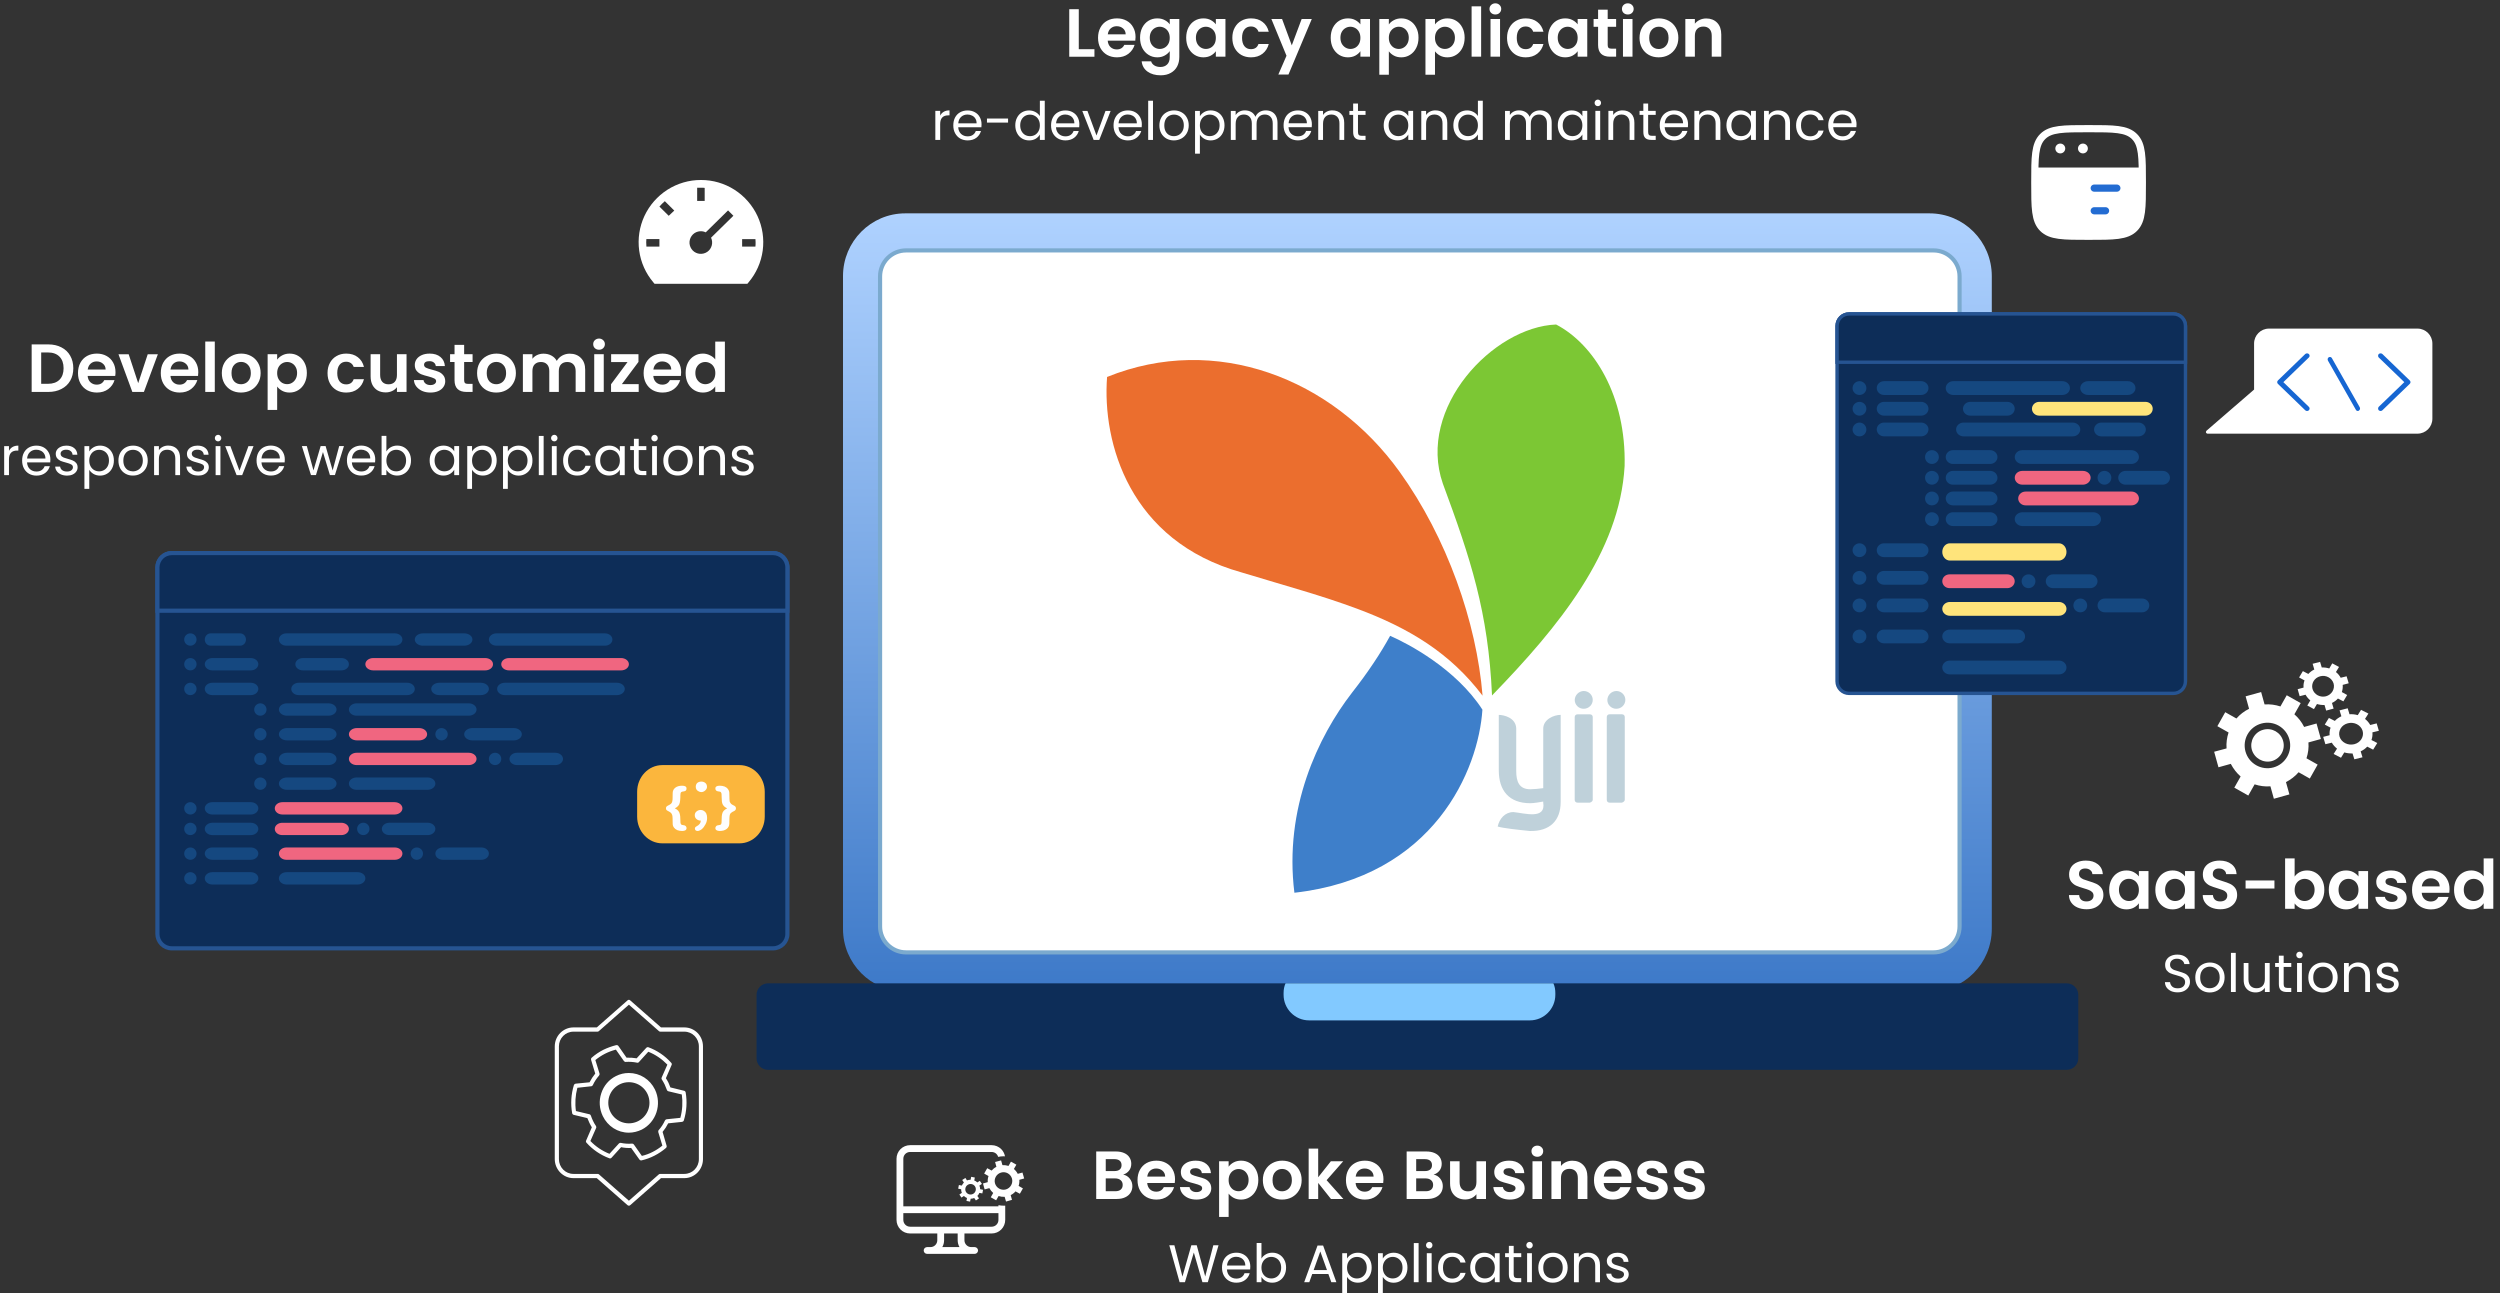 <svg version="1.2" xmlns="http://www.w3.org/2000/svg" viewBox="0 0 661 342" width="661" height="342">
	<rect x="0" y="0" width="661" height="342" fill="#333333" stroke="none"/>
	<defs>
		<linearGradient id="g1" x2="1" gradientUnits="userSpaceOnUse" gradientTransform="matrix(0,205.762,-303.743,0,374.76,56.41)">
			<stop offset="0" stop-color="#afd2ff"/>
			<stop offset="1" stop-color="#3d79c8"/>
		</linearGradient>
		<linearGradient id="g2" x2="1" gradientUnits="userSpaceOnUse" gradientTransform="matrix(5008.8,0,0,3069.929,37022.2,9917.04)">
			<stop offset="0" stop-color="#fbb63d"/>
			<stop offset="1" stop-color="#f05e5d"/>
		</linearGradient>
		<clipPath clipPathUnits="userSpaceOnUse" id="cp1">
			<path d="m167.37 43.35h35.92v35.92h-35.92z"/>
		</clipPath>
	</defs>
	<style>
		.s0 { fill: url(#g1) } 
		.s1 { fill: #ffffff;stroke: #7baace;stroke-miterlimit:10;stroke-width: 1.1 } 
		.s2 { fill: #0d2d58 } 
		.s3 { fill: #7cc734 } 
		.s4 { fill: #3e7fca } 
		.s5 { fill: #eb6e2e } 
		.s6 { fill: #bfd1da } 
		.s7 { fill: #82c9ff } 
		.s8 { fill: #0d2d58;stroke: #265492;stroke-width: .9 } 
		.s9 { fill: #154880 } 
		.s10 { fill: #ffe57b } 
		.s11 { fill: #f06680 } 
		.s12 { fill: #ffe47b } 
		.s13 { fill: #0d2d58;stroke: #265492;stroke-width: 1.1 } 
		.s14 { fill: url(#g2) } 
		.s15 { fill: #fefefe } 
		.s16 { fill: #ffffff } 
		.s17 { fill: none;stroke: #ffffff;stroke-width: 1.9 } 
		.s18 { fill: none;stroke: #236cd2;stroke-linecap: round;stroke-linejoin: round;stroke-width: 1.9 } 
		.s19 { fill: none;stroke: #ffffff;stroke-linecap: round;stroke-linejoin: round;stroke-width: 2.6 } 
		.s20 { fill: #1666d2 } 
	</style>
	<g>
		<g>
			<path class="s0" d="m239.35 262.17c-9.08 0-16.46-7.43-16.46-16.58v-172.6c0-9.15 7.38-16.58 16.46-16.58h270.82c9.08 0 16.46 7.43 16.46 16.58v172.6c0 9.15-7.38 16.58-16.46 16.58z"/>
		</g>
		<path class="s1" d="m518.11 244.94c0 3.79-3.08 6.87-6.88 6.87h-271.67c-3.79 0-6.87-3.08-6.87-6.87v-171.86c0-3.79 3.08-6.87 6.87-6.87h271.67c3.8 0 6.88 3.08 6.88 6.87z"/>
		<path class="s2" d="m549.5 279.81c0 1.7-1.36 3.05-3.08 3.05h-343.32c-1.72 0-3.07-1.35-3.07-3.05v-16.77c0-1.65 1.35-3.05 3.07-3.05h343.32c1.72 0 3.08 1.4 3.08 3.05z"/>
		<path fill-rule="evenodd" class="s3" d="m381.48 127.84c-6.92-19.98 13.31-41.4 29.96-42.04 9.98 5.2 18.54 18.87 18.11 37.41-1.31 22.87-17.47 42.53-35.06 60.67-0.99-22.12-5.68-36.22-13.01-56.04z"/>
		<path fill-rule="evenodd" class="s4" d="m342.24 236.04c-2.79-22.3 6.27-41.33 15.26-52.93 4.27-5.45 7.55-10.42 10.05-15 4.72 2.05 17.41 8.71 24.4 19.52-1.01 15.68-12.6 44.22-49.71 48.41z"/>
		<path fill-rule="evenodd" class="s5" d="m328.21 151.33c-29.53-8.26-36.82-34.21-35.5-51.66 28.68-11.62 59.55 0.28 77.37 25.11 12.5 17.39 20.32 39.7 21.91 59.16-8.57-11.31-19.4-17.86-33.19-23-9.44-3.51-18.15-5.83-30.59-9.61z"/>
		<path class="s6" d="m429.59 211.48v-21.88c0-0.44-0.29-0.74-0.75-0.74h-3.27c-0.44 0-0.74 0.29-0.74 0.74v21.88c0 0.44 0.29 0.74 0.74 0.74h3.27c0.45-0.15 0.75-0.44 0.75-0.74zm-16.95 0.59v-23.06c-1.79 0-4.61 1.18-4.61 3.67v15.71c-1.07 0.15-2.53 0.29-3.42 0.29-2.97 0-3.72-2.05-3.72-4.84v-11.3c-0.15-2.79-3.27-3.52-4.61-3.52v14.68c0 5.29 2.68 8.67 8.33 8.67 0.89 0 2.68-0.29 3.42-0.44v0.29c0.75 4.55-4.91 2.79-7.88 2.49-2.23 0-3.72 1.77-4.16 3.82 1.34 0.44 5.5 0.88 8.47 1.18 5.36 0.14 8.18-2.79 8.18-7.64zm8.48-0.59v-21.88c0-0.44-0.3-0.73-0.75-0.73h-3.27c-0.44 0-0.75 0.29-0.75 0.73v21.88c0 0.44 0.3 0.74 0.75 0.74h3.27c0.45-0.15 0.75-0.44 0.75-0.74zm-2.38-28.78c0.63 0 1.23 0.25 1.68 0.69 0.45 0.44 0.7 1.04 0.7 1.66 0 0.62-0.25 1.22-0.7 1.66-0.45 0.44-1.05 0.69-1.68 0.69q-0.48 0.01-0.92-0.17-0.44-0.18-0.77-0.51-0.34-0.33-0.52-0.77-0.18-0.43-0.17-0.9c0.02-0.62 0.28-1.2 0.72-1.64 0.44-0.44 1.03-0.69 1.66-0.71zm8.62 0c0.63 0 1.24 0.25 1.68 0.69 0.45 0.44 0.7 1.04 0.7 1.66 0 0.62-0.25 1.22-0.7 1.66-0.44 0.44-1.05 0.69-1.68 0.69q-0.47 0.01-0.91-0.17-0.44-0.18-0.78-0.51-0.34-0.33-0.52-0.77-0.17-0.43-0.17-0.9c0.02-0.62 0.28-1.2 0.72-1.64 0.44-0.44 1.04-0.69 1.66-0.71z"/>
		<path class="s7" d="m339.9 259.99c-0.36 0.79-0.52 1.63-0.52 2.57v0.47c0 3.72 3.03 6.76 6.74 6.76h58.37c3.71 0 6.74-3.04 6.74-6.76v-0.47c0-0.94-0.15-1.78-0.52-2.57z"/>
	</g>
	<path fill-rule="evenodd" class="s8" d="m488.91 83h85.74c1.76 0 3.19 1.42 3.19 3.19v93.95c0 1.76-1.43 3.19-3.19 3.19h-85.74c-1.76 0-3.19-1.43-3.19-3.19v-93.95c0-1.77 1.43-3.19 3.19-3.19z"/>
	<path class="s8" d="m488.91 83h85.74c1.76 0 3.19 1.42 3.19 3.19v9.58h-92.12v-9.58c0-1.77 1.43-3.19 3.19-3.19z"/>
	<path class="s9" d="m547.29 102.62c0 1.02-0.9 1.81-2.01 1.81h-28.82c-1.11 0-2.01-0.79-2.01-1.81 0-1.02 0.9-1.84 2.01-1.84h28.82c1.11 0 2.01 0.82 2.01 1.84z"/>
	<path class="s9" d="m564.62 102.62c0 0.98-0.89 1.81-2.04 1.81h-10.48c-1.14 0-2.08-0.83-2.08-1.81 0-1.02 0.94-1.84 2.08-1.84h10.48c1.15 0 2.04 0.82 2.04 1.84z"/>
	<path class="s9" d="m532.69 108.08c0 1-0.87 1.82-1.94 1.82h-9.79c-1.08 0-1.95-0.82-1.95-1.82 0-1.01 0.87-1.83 1.95-1.83h9.79c1.07 0 1.94 0.82 1.94 1.83z"/>
	<path class="s9" d="m567.36 113.57c0 1.01-0.88 1.81-1.95 1.81h-9.79c-1.07 0-1.95-0.8-1.95-1.81 0-1.02 0.88-1.84 1.95-1.84h9.79c1.07 0 1.95 0.82 1.95 1.84z"/>
	<path class="s10" d="m569.18 108.08c0 1-0.84 1.82-1.92 1.82h-28.08c-1.08 0-1.93-0.82-1.93-1.82 0-1.01 0.85-1.83 1.93-1.83h28.08c1.08 0 1.92 0.82 1.92 1.83z"/>
	<path class="s11" d="m552.76 126.31c0 1.01-0.93 1.84-2.07 1.84h-15.96c-1.14 0-2.03-0.83-2.03-1.84 0-1.02 0.89-1.81 2.03-1.81h15.96c1.14 0 2.07 0.79 2.07 1.81z"/>
	<path class="s9" d="m550.02 113.55c0 1.01-0.9 1.83-2.01 1.83h-28.85c-1.07 0-1.97-0.82-1.97-1.83 0-1.01 0.9-1.82 1.97-1.82h28.85c1.11 0 2.01 0.81 2.01 1.82z"/>
	<path class="s9" d="m565.53 120.85c0 1-0.9 1.82-2.01 1.82h-28.81c-1.11 0-2.01-0.82-2.01-1.82 0-1.01 0.9-1.83 2.01-1.83h28.81c1.11 0 2.01 0.82 2.01 1.83z"/>
	<path class="s9" d="m555.5 137.25c0 1.01-0.93 1.84-2.07 1.84h-18.67c-1.14 0-2.07-0.83-2.07-1.84 0-1.01 0.93-1.81 2.07-1.81h18.67c1.14 0 2.07 0.8 2.07 1.81z"/>
	<path class="s11" d="m565.53 131.79c0 1.01-0.88 1.83-1.95 1.83h-28.02c-1.08 0-1.95-0.82-1.95-1.83 0-1 0.87-1.82 1.95-1.82h28.02c1.07 0 1.95 0.82 1.95 1.82z"/>
	<path class="s9" d="m509.89 102.6c0 1.01-0.87 1.83-1.94 1.83h-9.8c-1.07 0-1.94-0.82-1.94-1.83 0-1 0.87-1.82 1.94-1.82h9.8c1.07 0 1.94 0.82 1.94 1.82z"/>
	<path class="s9" d="m493.47 102.62c0 1.01-0.82 1.81-1.82 1.81-1 0-1.83-0.8-1.83-1.81 0-1.01 0.83-1.84 1.83-1.84 1 0 1.82 0.83 1.82 1.84z"/>
	<path class="s9" d="m509.89 108.08c0 1-0.87 1.82-1.94 1.82h-9.8c-1.07 0-1.94-0.82-1.94-1.82 0-1.01 0.87-1.83 1.94-1.83h9.8c1.07 0 1.94 0.82 1.94 1.83z"/>
	<path class="s9" d="m493.47 108.06c0 1.01-0.82 1.84-1.82 1.84-1 0-1.83-0.83-1.83-1.84 0-1 0.83-1.81 1.83-1.81 1 0 1.82 0.81 1.82 1.81z"/>
	<path class="s9" d="m509.89 113.53c0 1.02-0.87 1.84-1.94 1.84h-9.8c-1.07 0-1.94-0.82-1.94-1.84 0-0.98 0.87-1.8 1.94-1.8h9.8c1.07 0 1.94 0.82 1.94 1.8z"/>
	<path class="s9" d="m493.47 113.57c0 1-0.82 1.81-1.82 1.81-1 0-1.83-0.81-1.83-1.81 0-1.01 0.83-1.84 1.83-1.84 1 0 1.82 0.83 1.82 1.84z"/>
	<path class="s9" d="m528.13 120.85c0 1-0.87 1.82-1.94 1.82h-9.83c-1.04 0-1.91-0.82-1.91-1.82 0-1.01 0.87-1.83 1.91-1.83h9.83c1.07 0 1.94 0.82 1.94 1.83z"/>
	<path class="s9" d="m512.63 120.86c0 1.01-0.83 1.81-1.83 1.81-1 0-1.82-0.8-1.82-1.81 0-1.04 0.82-1.84 1.82-1.84 1 0 1.83 0.8 1.83 1.84z"/>
	<path class="s9" d="m528.13 126.34c0 1.01-0.87 1.81-1.94 1.81h-9.83c-1.04 0-1.91-0.8-1.91-1.81 0-1.02 0.87-1.84 1.91-1.84h9.83c1.07 0 1.94 0.82 1.94 1.84z"/>
	<path class="s9" d="m512.63 126.31c0 1.01-0.83 1.84-1.83 1.84-1 0-1.82-0.83-1.82-1.84 0-1.01 0.82-1.81 1.82-1.81 1 0 1.83 0.8 1.83 1.81z"/>
	<path class="s9" d="m573.74 126.32c0 1.01-0.87 1.83-1.94 1.83h-9.8c-1.07 0-1.94-0.82-1.94-1.83 0-1 0.87-1.82 1.94-1.82h9.8c1.07 0 1.94 0.82 1.94 1.82z"/>
	<path class="s9" d="m558.24 126.31c0 1.01-0.83 1.84-1.83 1.84-1 0-1.82-0.83-1.82-1.84 0-1.01 0.82-1.81 1.82-1.81 1 0 1.83 0.8 1.83 1.81z"/>
	<path class="s9" d="m528.13 131.78c0 1.01-0.87 1.84-1.94 1.84h-9.83c-1.04 0-1.91-0.83-1.91-1.84 0-0.98 0.87-1.81 1.91-1.81h9.83c1.07 0 1.94 0.83 1.94 1.81z"/>
	<path class="s9" d="m512.63 131.81c0 1.01-0.83 1.81-1.83 1.81-1 0-1.82-0.8-1.82-1.81 0-1.01 0.82-1.84 1.82-1.84 1 0 1.83 0.83 1.83 1.84z"/>
	<path class="s9" d="m528.13 137.27c0 1-0.87 1.82-1.94 1.82h-9.83c-1.04 0-1.91-0.82-1.91-1.82 0-1.01 0.87-1.83 1.91-1.83h9.83c1.07 0 1.94 0.82 1.94 1.83z"/>
	<path class="s9" d="m512.63 137.25c0 1.01-0.83 1.84-1.83 1.84-1 0-1.82-0.83-1.82-1.84 0-1.01 0.82-1.81 1.82-1.81 1 0 1.83 0.8 1.83 1.81z"/>
	<path class="s9" d="m546.38 176.49c0 1-0.87 1.82-1.98 1.82h-28.88c-1.11 0-1.98-0.82-1.98-1.82 0-1.01 0.87-1.83 1.98-1.83h28.88c1.11 0 1.98 0.82 1.98 1.83z"/>
	<path class="s11" d="m532.69 153.67c0 1.02-0.88 1.84-1.97 1.84h-15.24c-1.09 0-1.94-0.82-1.94-1.84 0-1.02 0.85-1.81 1.94-1.81h15.24c1.09 0 1.97 0.79 1.97 1.81z"/>
	<path class="s12" d="m546.38 145.93c0 1.26-0.9 2.28-2.01 2.28h-28.82c-1.11 0-2.01-1.02-2.01-2.28 0-1.26 0.9-2.28 2.01-2.28h28.82c1.11 0 2.01 1.02 2.01 2.28z"/>
	<path class="s9" d="m535.43 168.26c0 1.02-0.89 1.84-1.99 1.84h-17.91c-1.1 0-1.99-0.82-1.99-1.84 0-1.01 0.89-1.8 1.99-1.8h17.91c1.1 0 1.99 0.79 1.99 1.8z"/>
	<path class="s12" d="m546.38 160.98c0 1.01-0.9 1.83-2.01 1.83h-28.82c-1.11 0-2.01-0.82-2.01-1.83 0-1 0.9-1.82 2.01-1.82h28.82c1.11 0 2.01 0.82 2.01 1.82z"/>
	<path class="s9" d="m554.58 153.69c0 1-0.87 1.82-1.94 1.82h-9.79c-1.08 0-1.95-0.82-1.95-1.82 0-1.01 0.87-1.83 1.95-1.83h9.79c1.07 0 1.94 0.82 1.94 1.83z"/>
	<path class="s9" d="m538.17 153.67c0 1.01-0.83 1.84-1.83 1.84-1 0-1.82-0.83-1.82-1.84 0-1.01 0.82-1.81 1.82-1.81 1 0 1.83 0.8 1.83 1.81z"/>
	<path class="s9" d="m568.27 160.07c0 1.01-0.87 1.83-1.91 1.83h-9.83c-1.07 0-1.94-0.82-1.94-1.83 0-1.01 0.87-1.82 1.94-1.82h9.83c1.04 0 1.91 0.81 1.91 1.82z"/>
	<path class="s9" d="m551.85 160.09c0 1-0.8 1.81-1.81 1.81-1.01 0-1.84-0.81-1.84-1.81 0-1.01 0.83-1.84 1.84-1.84 1.01 0 1.81 0.83 1.81 1.84z"/>
	<path class="s9" d="m509.89 145.49c0 1.02-0.87 1.81-1.94 1.81h-9.8c-1.07 0-1.94-0.79-1.94-1.81 0-1.02 0.87-1.84 1.94-1.84h9.8c1.07 0 1.94 0.82 1.94 1.84z"/>
	<path class="s9" d="m493.47 145.47c0 1-0.82 1.83-1.82 1.83-1 0-1.83-0.83-1.83-1.83 0-1 0.83-1.82 1.83-1.82 1 0 1.82 0.82 1.82 1.82z"/>
	<path class="s9" d="m509.89 152.76c0 1.01-0.87 1.84-1.94 1.84h-9.8c-1.07 0-1.94-0.83-1.94-1.84 0-1.02 0.87-1.81 1.94-1.81h9.8c1.07 0 1.94 0.79 1.94 1.81z"/>
	<path class="s9" d="m493.47 152.79c0 1.01-0.82 1.81-1.82 1.81-1 0-1.83-0.8-1.83-1.81 0-1.01 0.83-1.84 1.83-1.84 1 0 1.82 0.83 1.82 1.84z"/>
	<path class="s9" d="m509.89 160.07c0 1.01-0.87 1.83-1.94 1.83h-9.8c-1.07 0-1.94-0.82-1.94-1.83 0-1.01 0.87-1.82 1.94-1.82h9.8c1.07 0 1.94 0.81 1.94 1.82z"/>
	<path class="s9" d="m493.47 160.06c0 1-0.82 1.84-1.82 1.84-1 0-1.83-0.84-1.83-1.84 0-1.01 0.83-1.81 1.83-1.81 1 0 1.82 0.8 1.82 1.81z"/>
	<path class="s9" d="m509.89 168.29c0 0.99-0.87 1.81-1.94 1.81h-9.8c-1.07 0-1.94-0.82-1.94-1.81 0-1.01 0.87-1.83 1.94-1.83h9.8c1.07 0 1.94 0.82 1.94 1.83z"/>
	<path class="s9" d="m493.47 168.28c0 1-0.82 1.82-1.82 1.82-1 0-1.83-0.82-1.83-1.82 0-1 0.83-1.82 1.83-1.82 1 0 1.82 0.82 1.82 1.82z"/>
	<path fill-rule="evenodd" class="s13" d="m45.43 146.23h158.95c2.11 0 3.81 1.7 3.81 3.81v96.89c0 2.1-1.7 3.81-3.81 3.81h-158.95c-2.1 0-3.81-1.71-3.81-3.81v-96.89c0-2.11 1.71-3.81 3.81-3.81z"/>
	<path class="s13" d="m45.43 146.23h158.95c2.11 0 3.81 1.7 3.81 3.81v11.43h-166.57v-11.43c0-2.11 1.71-3.81 3.81-3.81z"/>
	<path class="s9" d="m106.4 169.09c0 0.91-0.9 1.63-2.01 1.63h-28.66c-1.11 0-1.99-0.72-1.99-1.63 0-0.91 0.88-1.63 1.99-1.63h28.66c1.11 0 2.01 0.72 2.01 1.63z"/>
	<path class="s9" d="m161.92 169.09c0 0.91-0.88 1.63-1.98 1.63h-28.67c-1.1 0-2.01-0.72-2.01-1.63 0-0.91 0.91-1.63 2.01-1.63h28.67c1.1 0 1.98 0.72 1.98 1.63z"/>
	<path class="s9" d="m124.91 169.09c0 0.91-0.98 1.63-2.15 1.63h-10.94c-1.18 0-2.15-0.72-2.15-1.63 0-0.91 0.97-1.63 2.15-1.63h10.94c1.17 0 2.15 0.72 2.15 1.63z"/>
	<path class="s9" d="m92.25 175.62c0 0.91-0.89 1.63-2 1.63h-10.14c-1.11 0-2.02-0.72-2.02-1.63 0-0.91 0.91-1.63 2.02-1.63h10.14c1.11 0 2 0.72 2 1.63z"/>
	<path class="s9" d="m129.26 182.15c0 0.91-0.95 1.64-2.15 1.64h-10.93c-1.2 0-2.16-0.73-2.16-1.64 0-0.91 0.96-1.63 2.16-1.63h10.93c1.2 0 2.15 0.72 2.15 1.63z"/>
	<path class="s11" d="m130.35 175.62c0 0.91-0.91 1.63-2.05 1.63h-29.62c-1.14 0-2.08-0.72-2.08-1.63 0-0.91 0.94-1.63 2.08-1.63h29.62c1.14 0 2.05 0.72 2.05 1.63z"/>
	<path class="s11" d="m112.93 194.14c0 0.88-0.94 1.62-2.12 1.62h-16.44c-1.18 0-2.12-0.74-2.12-1.62 0-0.9 0.94-1.64 2.12-1.64h16.44c1.18 0 2.12 0.74 2.12 1.64z"/>
	<path class="s11" d="m166.28 175.62c0 0.91-0.94 1.63-2.05 1.63h-29.65c-1.14 0-2.05-0.72-2.05-1.63 0-0.91 0.91-1.63 2.05-1.63h29.65c1.11 0 2.05 0.72 2.05 1.63z"/>
	<path class="s9" d="m109.67 182.16c0 0.9-0.89 1.63-1.99 1.63h-28.69c-1.1 0-1.98-0.73-1.98-1.63 0-0.9 0.88-1.64 1.98-1.64h28.69c1.1 0 1.99 0.74 1.99 1.64z"/>
	<path class="s9" d="m126 187.6c0 0.89-0.92 1.63-2.06 1.63h-29.64c-1.14 0-2.05-0.74-2.05-1.63 0-0.9 0.91-1.64 2.05-1.64h29.64c1.14 0 2.06 0.74 2.06 1.64z"/>
	<path class="s9" d="m115.11 207.19c0 0.9-0.94 1.64-2.08 1.64h-18.72c-1.15 0-2.06-0.74-2.06-1.64 0-0.91 0.91-1.63 2.06-1.63h18.72c1.14 0 2.08 0.72 2.08 1.63z"/>
	<path class="s11" d="m126 200.65c0 0.9-0.92 1.64-2.06 1.64h-29.64c-1.14 0-2.05-0.74-2.05-1.64 0-0.88 0.91-1.62 2.05-1.62h29.64c1.14 0 2.06 0.74 2.06 1.62z"/>
	<path class="s9" d="m165.19 182.15c0 0.91-0.94 1.64-2.08 1.64h-29.62c-1.14 0-2.05-0.73-2.05-1.64 0-0.91 0.91-1.63 2.05-1.63h29.62c1.14 0 2.08 0.72 2.08 1.63z"/>
	<path class="s9" d="m65.03 169.1c0 0.9-0.68 1.62-1.54 1.62h-7.79c-0.86 0-1.56-0.72-1.56-1.62 0-0.91 0.7-1.64 1.56-1.64h7.79c0.86 0 1.54 0.73 1.54 1.64z"/>
	<path class="s9" d="m51.97 169.1c0 0.89-0.74 1.62-1.64 1.62-0.9 0-1.63-0.73-1.63-1.62 0-0.92 0.73-1.64 1.63-1.64 0.9 0 1.64 0.72 1.64 1.64z"/>
	<path class="s9" d="m68.3 175.61c0 0.9-0.89 1.64-2 1.64h-10.14c-1.11 0-2.02-0.74-2.02-1.64 0-0.88 0.91-1.62 2.02-1.62h10.14c1.11 0 2 0.74 2 1.62z"/>
	<path class="s9" d="m51.97 175.61c0 0.9-0.74 1.64-1.64 1.64-0.9 0-1.63-0.74-1.63-1.64 0-0.89 0.73-1.62 1.63-1.62 0.9 0 1.64 0.73 1.64 1.62z"/>
	<path class="s9" d="m68.3 182.15c0 0.91-0.89 1.64-2 1.64h-10.14c-1.11 0-2.02-0.73-2.02-1.64 0-0.91 0.91-1.63 2.02-1.63h10.14c1.11 0 2 0.72 2 1.63z"/>
	<path class="s9" d="m51.97 182.15c0 0.9-0.74 1.64-1.64 1.64-0.9 0-1.63-0.74-1.63-1.64 0-0.9 0.73-1.63 1.63-1.63 0.9 0 1.64 0.73 1.64 1.63z"/>
	<path class="s9" d="m88.98 187.6c0 0.9-0.96 1.63-2.15 1.63h-10.94c-1.19 0-2.15-0.73-2.15-1.63 0-0.91 0.96-1.64 2.15-1.64h10.94c1.19 0 2.15 0.73 2.15 1.64z"/>
	<path class="s9" d="m70.47 187.6c0 0.9-0.74 1.63-1.64 1.63-0.9 0-1.62-0.73-1.62-1.63 0-0.89 0.72-1.64 1.62-1.64 0.9 0 1.64 0.75 1.64 1.64z"/>
	<path class="s9" d="m88.98 194.14c0 0.88-0.96 1.62-2.15 1.62h-10.94c-1.19 0-2.15-0.74-2.15-1.62 0-0.9 0.96-1.64 2.15-1.64h10.94c1.19 0 2.15 0.74 2.15 1.64z"/>
	<path class="s9" d="m70.47 194.12c0 0.91-0.74 1.64-1.64 1.64-0.9 0-1.62-0.73-1.62-1.64 0-0.9 0.72-1.62 1.62-1.62 0.9 0 1.64 0.72 1.64 1.62z"/>
	<path class="s9" d="m137.97 194.14c0 0.9-0.95 1.62-2.15 1.62h-10.92c-1.19 0-2.17-0.72-2.17-1.62 0-0.9 0.98-1.64 2.17-1.64h10.92c1.2 0 2.15 0.74 2.15 1.64z"/>
	<path class="s9" d="m118.38 194.14c0 0.89-0.74 1.62-1.64 1.62-0.9 0-1.63-0.73-1.63-1.62 0-0.92 0.73-1.64 1.63-1.64 0.9 0 1.64 0.72 1.64 1.64z"/>
	<path class="s9" d="m148.86 200.67c0 0.88-0.91 1.62-2.02 1.62h-10.14c-1.11 0-1.99-0.74-1.99-1.62 0-0.9 0.88-1.64 1.99-1.64h10.14c1.11 0 2.02 0.74 2.02 1.64z"/>
	<path class="s9" d="m132.53 200.65c0 0.92-0.73 1.64-1.63 1.64-0.91 0-1.64-0.72-1.64-1.64 0-0.9 0.73-1.62 1.64-1.62 0.9 0 1.63 0.72 1.63 1.62z"/>
	<path class="s11" d="m92.25 219.17c0 0.91-0.9 1.63-2.01 1.63h-15.58c-1.12 0-2.01-0.72-2.01-1.63 0-0.91 0.89-1.63 2.01-1.63h15.58c1.11 0 2.01 0.72 2.01 1.63z"/>
	<path class="s11" d="m106.4 213.72c0 0.91-0.94 1.64-2.08 1.64h-29.62c-1.14 0-2.05-0.73-2.05-1.64 0-0.9 0.91-1.63 2.05-1.63h29.62c1.14 0 2.08 0.73 2.08 1.63z"/>
	<path class="s9" d="m96.6 232.23c0 0.91-0.91 1.64-2.06 1.64h-18.74c-1.14 0-2.06-0.73-2.06-1.64 0-0.91 0.92-1.63 2.06-1.63h18.74c1.15 0 2.06 0.72 2.06 1.63z"/>
	<path class="s11" d="m106.4 225.7c0 0.91-0.9 1.63-2.01 1.63h-28.66c-1.11 0-1.99-0.72-1.99-1.63 0-0.91 0.88-1.63 1.99-1.63h28.66c1.11 0 2.01 0.72 2.01 1.63z"/>
	<path class="s9" d="m115.11 219.16c0 0.9-0.91 1.64-2.02 1.64h-10.14c-1.11 0-1.99-0.74-1.99-1.64 0-0.88 0.88-1.63 1.99-1.63h10.14c1.11 0 2.02 0.75 2.02 1.63z"/>
	<path class="s9" d="m97.69 219.16c0 0.9-0.73 1.64-1.62 1.64-0.92 0-1.65-0.74-1.65-1.64 0-0.9 0.73-1.63 1.65-1.63 0.89 0 1.62 0.73 1.62 1.63z"/>
	<path class="s9" d="m129.26 225.7c0 0.91-0.89 1.63-2 1.63h-10.15c-1.11 0-2-0.72-2-1.63 0-0.91 0.89-1.63 2-1.63h10.15c1.11 0 2 0.72 2 1.63z"/>
	<path class="s9" d="m111.84 225.7c0 0.9-0.74 1.63-1.64 1.63-0.89 0-1.62-0.73-1.62-1.63 0-0.9 0.73-1.63 1.62-1.63 0.9 0 1.64 0.73 1.64 1.63z"/>
	<path class="s9" d="m88.98 200.65c0 0.9-0.96 1.64-2.15 1.64h-10.94c-1.19 0-2.15-0.74-2.15-1.64 0-0.88 0.96-1.62 2.15-1.62h10.94c1.19 0 2.15 0.74 2.15 1.62z"/>
	<path class="s9" d="m70.47 200.66c0 0.9-0.74 1.63-1.64 1.63-0.9 0-1.62-0.73-1.62-1.63 0-0.9 0.72-1.63 1.62-1.63 0.9 0 1.64 0.73 1.64 1.63z"/>
	<path class="s9" d="m88.98 207.19c0 0.91-0.96 1.64-2.15 1.64h-10.94c-1.19 0-2.15-0.73-2.15-1.64 0-0.9 0.96-1.63 2.15-1.63h10.94c1.19 0 2.15 0.73 2.15 1.63z"/>
	<path class="s9" d="m70.47 207.19c0 0.91-0.74 1.64-1.64 1.64-0.9 0-1.62-0.73-1.62-1.64 0-0.9 0.72-1.63 1.62-1.63 0.9 0 1.64 0.73 1.64 1.63z"/>
	<path class="s9" d="m68.3 213.72c0 0.91-0.89 1.64-2 1.64h-10.14c-1.11 0-2.02-0.73-2.02-1.64 0-0.9 0.91-1.63 2.02-1.63h10.14c1.11 0 2 0.73 2 1.63z"/>
	<path class="s9" d="m51.97 213.73c0 0.9-0.74 1.63-1.64 1.63-0.9 0-1.63-0.73-1.63-1.63 0-0.89 0.73-1.64 1.63-1.64 0.9 0 1.64 0.75 1.64 1.64z"/>
	<path class="s9" d="m68.3 219.18c0 0.88-0.89 1.62-2 1.62h-10.14c-1.11 0-2.02-0.74-2.02-1.62 0-0.91 0.91-1.65 2.02-1.65h10.14c1.11 0 2 0.74 2 1.65z"/>
	<path class="s9" d="m51.97 219.16c0 0.91-0.74 1.64-1.64 1.64-0.9 0-1.63-0.73-1.63-1.64 0-0.9 0.73-1.63 1.63-1.63 0.9 0 1.64 0.73 1.64 1.63z"/>
	<path class="s9" d="m68.3 225.69c0 0.9-0.89 1.64-2 1.64h-10.14c-1.11 0-2.02-0.74-2.02-1.64 0-0.9 0.91-1.62 2.02-1.62h10.14c1.11 0 2 0.72 2 1.62z"/>
	<path class="s9" d="m51.97 225.7c0 0.9-0.74 1.63-1.64 1.63-0.9 0-1.63-0.73-1.63-1.63 0-0.9 0.73-1.63 1.63-1.63 0.9 0 1.64 0.73 1.64 1.63z"/>
	<path class="s9" d="m68.3 232.23c0 0.91-0.89 1.64-2 1.64h-10.14c-1.11 0-2.02-0.73-2.02-1.64 0-0.91 0.91-1.63 2.02-1.63h10.14c1.11 0 2 0.72 2 1.63z"/>
	<path class="s9" d="m51.97 232.23c0 0.9-0.74 1.64-1.64 1.64-0.9 0-1.63-0.74-1.63-1.64 0-0.9 0.73-1.63 1.63-1.63 0.9 0 1.64 0.73 1.64 1.63z"/>
	<path class="s14" d="m202.2 215.91c0 3.91-3 7.07-6.68 7.07h-20.4c-3.69 0-6.66-3.16-6.66-7.07v-6.55c0-3.91 2.97-7.07 6.66-7.07h20.4c3.68 0 6.68 3.16 6.68 7.07z"/>
	<path class="s15" d="m178.43 213.72q0.56 0.28 0.86 0.61 0.33 0.35 0.45 0.89 0.14 0.51 0.14 1.35 0 0.6 0.03 0.9 0.03 0.28 0.15 0.45 0.09 0.14 0.24 0.18 0.15 0.05 0.54 0.1 0.29 0.02 0.47 0.23 0.21 0.21 0.21 0.51 0 0.77-1.16 0.77-0.71 0-1.31-0.23-0.56-0.26-0.86-0.68-0.33-0.44-0.33-1-0.03-0.93-0.03-1.51-0.03-0.59-0.09-0.75-0.12-0.42-0.36-0.63-0.23-0.21-0.59-0.39-0.39-0.19-0.54-0.33-0.17-0.14-0.17-0.47 0-0.46 0.47-0.69 0.57-0.28 0.8-0.47 0.24-0.19 0.36-0.51 0.09-0.31 0.12-0.68 0-0.35 0.03-1.75 0.03-0.86 0.71-1.37 0.66-0.51 1.79-0.51 1.16 0 1.16 0.74 0 0.33-0.18 0.54-0.21 0.18-0.5 0.21-0.48 0.07-0.66 0.16-0.18 0.09-0.24 0.37-0.06 0.31-0.06 1.12-0.03 0.79-0.14 1.33-0.09 0.51-0.42 0.86-0.3 0.37-0.89 0.65z"/>
	<path class="s15" d="m185.29 216.97q-0.63 0-1.11-0.38-0.48-0.39-0.48-1.05 0-0.59 0.44-0.97 0.48-0.42 1.12-0.42 0.48 0 0.85 0.25 0.41 0.24 0.63 0.69 0.22 0.49 0.22 1.18 0 0.91-0.44 1.7-0.41 0.8-1 1.29-0.6 0.45-1.08 0.45-0.33 0-0.52-0.17-0.19-0.21-0.19-0.45 0-0.39 0.41-0.59 1.15-0.59 1.15-1.53zm-1.33-8.93q0-0.66 0.41-1.04 0.44-0.35 1.07-0.35 0.6 0 1.04 0.35 0.45 0.38 0.45 1.04 0 0.52-0.45 0.94-0.48 0.45-1.04 0.45-0.41 0-0.74-0.21-0.37-0.17-0.56-0.49-0.18-0.31-0.18-0.69z"/>
	<path class="s15" d="m192.26 213.72q-0.44-0.21-0.71-0.44-0.27-0.23-0.45-0.56-0.17-0.32-0.23-0.77-0.06-0.46-0.06-1.07 0-0.58-0.03-0.91-0.03-0.3-0.15-0.46-0.09-0.14-0.27-0.19-0.15-0.05-0.51-0.09-0.29-0.03-0.5-0.21-0.21-0.21-0.21-0.54 0-0.74 1.16-0.74 0.74 0 1.31 0.23 0.56 0.23 0.86 0.68 0.33 0.41 0.36 0.97 0.03 2.08 0.09 2.29 0.15 0.39 0.39 0.63 0.23 0.21 0.59 0.37 0.36 0.16 0.51 0.33 0.17 0.16 0.17 0.48 0 0.47-0.44 0.7-0.57 0.26-0.8 0.47-0.27 0.18-0.36 0.49-0.09 0.3-0.12 0.91-0.03 0.6-0.03 1.51-0.03 0.86-0.71 1.38-0.69 0.53-1.82 0.53-0.56 0-0.86-0.21-0.3-0.18-0.3-0.56 0-0.18 0.12-0.37 0.09-0.16 0.24-0.26 0.15-0.09 0.35-0.11 0.36-0.05 0.54-0.1 0.18-0.04 0.27-0.2 0.09-0.17 0.12-0.47 0.03-0.3 0.03-0.86 0-0.87 0.12-1.35 0.11-0.49 0.41-0.84 0.33-0.35 0.92-0.66z"/>
	<path fill-rule="evenodd" class="s16" d="m610.35 196.3c0.12 1.44-0.08 2.87-0.52 4.19l2.96 1.67-2.08 3.69-2.96-1.67c-0.91 1.06-2.05 1.94-3.34 2.61l0.91 3.25-4.11 1.15-0.91-3.29c-1.43 0.12-2.84-0.08-4.18-0.52l-1.67 2.96-3.7-2.08 1.67-2.96c-1.05-0.91-1.93-2.05-2.6-3.34l-3.26 0.91-1.14-4.11 3.28-0.88c-0.11-1.46 0.09-2.87 0.53-4.21l-2.96-1.67 2.08-3.7 2.96 1.67c0.91-1.05 2.05-1.93 3.34-2.57l-0.91-3.29 4.1-1.14 0.91 3.28c1.44-0.11 2.84 0.09 4.19 0.53l1.67-2.96 3.69 2.08-1.67 2.96c1.06 0.91 1.94 2.05 2.58 3.34l3.28-0.91 1.15 4.1zm-5.04-0.81c-0.88-3.2-4.19-5.07-7.39-4.19-3.22 0.87-5.09 4.19-4.22 7.38 0.88 3.22 4.22 5.1 7.42 4.22 3.19-0.88 5.07-4.22 4.19-7.41z"/>
	<path class="s16" d="m603.66 195.93c0.65 2.28-0.7 4.65-2.98 5.3-2.28 0.6-4.65-0.75-5.3-3.02-0.61-2.28 0.74-4.66 3.02-5.26 2.28-0.65 4.65 0.7 5.26 2.98z"/>
	<path fill-rule="evenodd" class="s16" d="m619.41 181.08q0.08 1.01-0.23 1.9l1.41 0.78-1 1.68-1.44-0.75c-0.41 0.47-0.97 0.89-1.58 1.17l0.44 1.49-1.97 0.53-0.44-1.48q-1.02 0.04-1.99-0.26l-0.8 1.35-1.76-0.95 0.8-1.35q-0.77-0.63-1.26-1.51l-1.56 0.39-0.53-1.85 1.56-0.42q-0.09-1.01 0.26-1.9l-1.44-0.78 1-1.68 1.44 0.75c0.44-0.47 0.97-0.89 1.58-1.17l-0.44-1.52 1.97-0.5 0.44 1.48q1.02-0.04 1.99 0.26l0.79-1.35 1.79 0.95-0.82 1.35q0.79 0.63 1.26 1.51l1.56-0.39 0.56 1.85zm-2.41-0.37c-0.44-1.45-2.02-2.32-3.55-1.9-1.52 0.39-2.43 1.9-2.02 3.36 0.44 1.48 2.02 2.32 3.55 1.93 1.52-0.42 2.43-1.93 2.02-3.39z"/>
	<path fill-rule="evenodd" class="s16" d="m627.27 193.63q0.09 1.06-0.26 2.03l1.54 0.79-1.09 1.76-1.57-0.8c-0.45 0.5-1.06 0.94-1.73 1.24l0.48 1.58-2.15 0.53-0.48-1.55q-1.11 0.04-2.18-0.27l-0.87 1.41-1.95-1 0.9-1.41c-0.55-0.44-1.03-0.97-1.38-1.58l-1.7 0.41-0.58-1.94 1.7-0.44q-0.09-1.06 0.26-1.99l-1.54-0.82 1.09-1.76 1.57 0.79c0.45-0.5 1.06-0.91 1.73-1.23l-0.48-1.56 2.15-0.55 0.48 1.58q1.11-0.08 2.18 0.23l0.87-1.4 1.95 0.99-0.9 1.41c0.55 0.44 1.03 0.97 1.38 1.61l1.7-0.43 0.58 1.96zm-2.6-0.41c-0.48-1.53-2.21-2.43-3.88-1.99-1.67 0.4-2.66 1.99-2.21 3.54 0.48 1.53 2.21 2.41 3.88 2 1.67-0.41 2.66-2.02 2.21-3.55z"/>
	<path class="s16" d="m538.63 44.3h27.17v12.29c0 2.89-2.35 5.24-5.24 5.24h-16.69c-2.89 0-5.24-2.35-5.24-5.24z"/>
	<path class="s17" d="m538 48.24c0-6.7 0-10.05 2.08-12.13 2.08-2.09 5.43-2.09 12.14-2.09 6.7 0 10.05 0 12.14 2.09 2.08 2.08 2.08 5.43 2.08 12.13 0 6.71 0 10.06-2.08 12.14-2.09 2.09-5.44 2.09-12.14 2.09-6.71 0-10.06 0-12.14-2.09-2.08-2.08-2.08-5.43-2.08-12.14z"/>
	<path class="s18" d="m553.71 49.74h5.99m-5.99 5.99h3"/>
	<path class="s19" d="m544.73 39.26h0.02m5.97 0h0.01"/>
	<g id="Clip-Path" clip-path="url(#cp1)">
		<g>
			<path class="s16" d="m185.33 47.59c-3.14-0.01-6.22 0.89-8.87 2.58-2.64 1.69-4.75 4.1-6.08 6.95-1.32 2.85-1.8 6.01-1.38 9.13 0.42 3.11 1.73 6.04 3.76 8.43l0.3 0.35h24.55l0.29-0.35c2.03-2.39 3.34-5.32 3.76-8.43 0.42-3.12-0.06-6.28-1.38-9.13-1.33-2.85-3.44-5.26-6.08-6.95-2.65-1.69-5.73-2.59-8.87-2.58zm8.58 9.46l-5.91 5.8c0.31 0.64 0.37 1.36 0.19 2.04-0.18 0.69-0.59 1.28-1.17 1.69-0.58 0.4-1.28 0.59-1.99 0.53-0.7-0.06-1.36-0.37-1.86-0.87-0.49-0.5-0.8-1.17-0.86-1.87-0.05-0.7 0.14-1.4 0.55-1.98 0.41-0.58 1.01-0.99 1.69-1.16 0.69-0.18 1.41-0.11 2.05 0.2l5.9-5.8zm-22.96 6.16h3.4v1.99h-3.44c0-0.38-0.05-0.76-0.05-1.16 0-0.4 0.02-0.55 0.04-0.83zm4.87-9.98l2.46 2.45-1.47 1.38-2.46-2.44q0.66-0.76 1.42-1.42zm10.5-0.11h-1.99v-3.49h0.99q0.55-0.02 1 0.05zm13.46 10.92q0.02 0.6-0.05 1.17h-3.51v-1.99h3.52q0.04 0.4 0.04 0.82z"/>
		</g>
	</g>
	<path fill-rule="evenodd" class="s16" d="m269.51 311.94q0.07 0.86-0.19 1.61l1.14 0.66-0.81 1.42-1.15-0.63c-0.34 0.4-0.79 0.75-1.28 0.99l0.35 1.25-1.58 0.45-0.36-1.25q-0.82 0.04-1.61-0.21l-0.64 1.13-1.42-0.8 0.64-1.14q-0.61-0.53-1.02-1.28l-1.25 0.34-0.43-1.57 1.26-0.35q-0.07-0.86 0.21-1.61l-1.16-0.66 0.81-1.42 1.16 0.63c0.35-0.4 0.78-0.75 1.27-0.99l-0.35-1.28 1.59-0.42 0.35 1.25q0.82-0.04 1.61 0.21l0.64-1.13 1.44 0.8-0.66 1.14q0.63 0.53 1.02 1.28l1.25-0.34 0.45 1.57zm-1.94-0.31c-0.35-1.23-1.63-1.97-2.86-1.61-1.23 0.33-1.97 1.61-1.64 2.84 0.36 1.25 1.64 1.96 2.87 1.63 1.23-0.35 1.96-1.63 1.63-2.86z"/>
	<path fill-rule="evenodd" class="s16" d="m258.95 313.47q0.2 0.47 0.2 0.95l0.77 0.16-0.19 0.96-0.78-0.14q-0.18 0.45-0.54 0.8l0.44 0.65-0.82 0.56-0.44-0.65q-0.46 0.18-0.95 0.18l-0.15 0.77-0.96-0.19 0.14-0.77q-0.45-0.18-0.82-0.53l-0.65 0.42-0.54-0.81 0.65-0.44q-0.2-0.47-0.18-0.95l-0.79-0.16 0.19-0.96 0.79 0.14q0.18-0.45 0.54-0.8l-0.45-0.67 0.83-0.54 0.43 0.65q0.47-0.18 0.96-0.18l0.15-0.77 0.97 0.19-0.16 0.77q0.46 0.18 0.82 0.53l0.65-0.42 0.56 0.8zm-1.17 0.19c-0.43-0.63-1.3-0.81-1.93-0.37-0.64 0.42-0.82 1.29-0.4 1.92 0.44 0.65 1.3 0.81 1.94 0.39 0.64-0.43 0.81-1.3 0.39-1.94z"/>
	<path class="s16" d="m262.19 302.78c0.95 0 1.87 0.38 2.54 1.05 0.52 0.52 0.86 1.19 0.99 1.9q-0.18-0.01-0.37-0.01-0.74 0-1.43 0.16-0.13-0.44-0.46-0.78c-0.34-0.33-0.79-0.52-1.27-0.52h-21.56c-0.47 0-0.93 0.19-1.27 0.52-0.33 0.34-0.52 0.8-0.52 1.27v12.58h25.15v-0.31q0.66 0.14 1.36 0.14 0.22 0 0.43-0.01v3.77c0 0.95-0.38 1.87-1.05 2.54-0.67 0.68-1.59 1.05-2.54 1.05h-7.19v1.8c0 0.48 0.19 0.93 0.53 1.27 0.34 0.34 0.79 0.53 1.27 0.53h0.9q0.37 0 0.63 0.26 0.26 0.26 0.27 0.63-0.01 0.37-0.27 0.64-0.26 0.26-0.63 0.26h-12.57q-0.37 0-0.64-0.26-0.26-0.27-0.26-0.64 0-0.37 0.26-0.63 0.27-0.26 0.64-0.26h0.89c0.48 0 0.94-0.19 1.27-0.53 0.34-0.34 0.53-0.79 0.53-1.27v-1.8h-7.19c-0.95 0-1.86-0.37-2.54-1.05-0.67-0.67-1.05-1.59-1.05-2.54v-16.17c0-0.95 0.38-1.86 1.05-2.54 0.68-0.67 1.59-1.05 2.54-1.05zm-12.57 25.15c0 0.65-0.17 1.27-0.48 1.8h4.55c-0.31-0.55-0.48-1.17-0.48-1.8v-1.8h-3.59zm-10.78-5.38c0 0.47 0.19 0.93 0.53 1.27 0.33 0.33 0.79 0.52 1.27 0.52h21.55c0.48 0 0.94-0.19 1.27-0.52 0.34-0.34 0.53-0.8 0.53-1.27v-1.8h-25.15z"/>
	<path fill-rule="evenodd" class="s16" d="m166.28 318.78q-0.2 0.01-0.36-0.13l-8.13-7.15h-6.17c-2.71 0-4.94-2.27-4.94-5.03v-29.8c0-2.79 2.23-5.02 4.94-5.02h6.17l8.13-7.15c0.2-0.2 0.52-0.2 0.71 0l8.14 7.15h6.17c2.74 0 4.93 2.23 4.93 5.02v29.8c0 2.76-2.19 5.03-4.93 5.03h-6.17l-8.14 7.15q-0.15 0.14-0.35 0.13zm-14.66-46.01c-2.13 0-3.84 1.74-3.84 3.9v29.8c0 2.17 1.71 3.91 3.84 3.91h6.39q0.21-0.01 0.36 0.13l7.91 6.96 7.91-6.96c0.13-0.1 0.22-0.13 0.38-0.13h6.37c2.13 0 3.84-1.74 3.84-3.91v-29.8c0-2.16-1.71-3.9-3.84-3.9h-6.37q-0.24-0.01-0.38-0.17l-7.91-6.96-7.91 6.96q-0.15 0.16-0.36 0.17z"/>
	<path class="s16" d="m162.94 276.33c0.22-0.03 0.44 0.04 0.57 0.23l2.15 3.09q1.35-0.06 2.67 0.17l2.53-2.76c0.16-0.17 0.39-0.23 0.58-0.17 2.31 0.86 4.4 2.27 6.03 4.11 0.16 0.17 0.2 0.4 0.1 0.59l-1.51 3.49q0.39 0.59 0.68 1.18 0.28 0.62 0.51 1.25l3.63 0.89c0.19 0.03 0.35 0.2 0.41 0.43 0.42 2.46 0.26 5.03-0.48 7.39-0.06 0.23-0.26 0.36-0.45 0.4l-3.69 0.39q-0.61 1.22-1.48 2.27l1.06 3.65c0.07 0.2 0 0.43-0.16 0.59q-1.4 1.19-3.05 2.04-1.64 0.84-3.43 1.25h-0.13c-0.16 0-0.32-0.07-0.42-0.23l-2.18-3.06q-1.35 0.07-2.66-0.2l-2.54 2.8c-0.16 0.16-0.38 0.23-0.58 0.13-2.31-0.86-4.39-2.27-6.03-4.11-0.16-0.16-0.19-0.39-0.09-0.59l1.5-3.49q-0.35-0.56-0.64-1.18-0.29-0.59-0.54-1.25l-3.6-0.86c-0.22-0.06-0.38-0.22-0.42-0.45-0.44-2.44-0.28-5 0.45-7.4 0.07-0.2 0.26-0.36 0.49-0.4l3.66-0.36q0.64-1.25 1.5-2.3l-1.09-3.62c-0.06-0.23 0-0.46 0.16-0.59q1.41-1.23 3.05-2.07 1.65-0.8 3.44-1.25zm-0.1 1.19q-1.5 0.39-2.86 1.08-1.35 0.69-2.57 1.68l1.1 3.55c0.06 0.19 0 0.39-0.13 0.56-0.64 0.75-1.22 1.61-1.64 2.53-0.09 0.16-0.26 0.29-0.45 0.29l-3.63 0.4c-0.54 2-0.67 4.11-0.38 6.15l3.56 0.85c0.19 0.03 0.35 0.2 0.39 0.36 0.19 0.5 0.35 0.99 0.58 1.42q0.32 0.69 0.76 1.31c0.1 0.17 0.13 0.36 0.04 0.56l-1.51 3.42c1.41 1.48 3.14 2.63 5.04 3.39l2.5-2.73c0.13-0.13 0.32-0.2 0.48-0.17q1.48 0.33 2.99 0.2h0.03c0.19 0 0.35 0.1 0.45 0.23l2.12 3.02q1.5-0.35 2.85-1.05 1.36-0.69 2.57-1.67l-1.09-3.59c-0.03-0.19 0-0.39 0.13-0.52q1.01-1.15 1.64-2.53 0.15-0.29 0.44-0.33l3.63-0.37c0.55-2 0.67-4.14 0.39-6.18l-3.57-0.85q-0.28-0.06-0.38-0.36-0.26-0.73-0.58-1.42-0.32-0.65-0.74-1.31c-0.13-0.17-0.13-0.36-0.06-0.53l1.51-3.42c-1.42-1.47-3.15-2.66-5.04-3.41l-2.47 2.72c-0.13 0.17-0.32 0.23-0.52 0.17-0.96-0.2-1.99-0.27-2.98-0.2-0.16 0.03-0.35-0.07-0.48-0.23zm3.43 6.18c2.95 0 5.58 1.68 6.9 4.37 1.89 3.91 0.32 8.65-3.47 10.59-1.09 0.52-2.24 0.82-3.43 0.82-2.95 0-5.58-1.68-6.9-4.4-0.9-1.88-1.06-4.02-0.39-6.02 0.65-2.01 2.03-3.62 3.86-4.54q1.64-0.83 3.43-0.82zm0 2.43c-3 0-5.44 2.43-5.44 5.44 0 3.01 2.44 5.44 5.44 5.44 3.01 0 5.45-2.43 5.45-5.44 0-3.01-2.44-5.44-5.45-5.44z"/>
	<path class="s16" d="m12.76 91.06q1.98 0 3.47 0.78 1.52 0.77 2.33 2.21 0.82 1.42 0.82 3.31 0 1.89-0.82 3.31-0.81 1.41-2.33 2.18-1.49 0.78-3.47 0.78h-4.39v-12.57zm-0.09 10.42q1.98 0 3.06-1.08 1.08-1.07 1.08-3.04 0-1.96-1.08-3.06-1.08-1.11-3.06-1.11h-1.78v8.29zm17.87-3.06q0 0.55-0.08 0.98h-7.29q0.09 1.08 0.76 1.69 0.67 0.61 1.64 0.61 1.4 0 2-1.2h2.71q-0.43 1.44-1.65 2.37-1.23 0.92-3.01 0.92-1.44 0-2.59-0.63-1.13-0.65-1.78-1.82-0.63-1.17-0.63-2.7 0-1.55 0.63-2.72 0.63-1.17 1.76-1.8 1.14-0.63 2.61-0.63 1.42 0 2.54 0.62 1.13 0.61 1.75 1.74 0.63 1.12 0.63 2.57zm-2.61-0.72q-0.02-0.97-0.71-1.54-0.68-0.6-1.67-0.6-0.94 0-1.58 0.58-0.63 0.56-0.78 1.56zm8.61 3.61l2.52-7.65h2.68l-3.69 9.97h-3.06l-3.67-9.97h2.7zm15.89-2.89q0 0.54-0.07 0.98h-7.29q0.09 1.08 0.75 1.69 0.67 0.61 1.64 0.61 1.4 0 2-1.21h2.72q-0.44 1.44-1.66 2.38-1.22 0.92-3.01 0.92-1.44 0-2.59-0.63-1.13-0.65-1.78-1.82-0.63-1.17-0.63-2.7 0-1.55 0.63-2.72 0.63-1.17 1.76-1.8 1.14-0.63 2.61-0.63 1.43 0 2.54 0.61 1.14 0.62 1.75 1.75 0.63 1.12 0.63 2.57zm-2.61-0.72q-0.02-0.97-0.7-1.54-0.69-0.6-1.68-0.6-0.93 0-1.58 0.58-0.63 0.56-0.78 1.56zm6.97-7.39v13.32h-2.52v-13.32zm6.92 13.48q-1.44 0-2.59-0.63-1.15-0.65-1.82-1.82-0.65-1.17-0.65-2.7 0-1.53 0.67-2.7 0.68-1.17 1.85-1.8 1.17-0.65 2.61-0.65 1.44 0 2.61 0.65 1.17 0.63 1.84 1.8 0.68 1.17 0.68 2.7 0 1.53-0.7 2.7-0.68 1.17-1.87 1.82-1.17 0.63-2.63 0.63zm0-2.2q0.68 0 1.28-0.32 0.61-0.34 0.97-1.01 0.36-0.67 0.36-1.62 0-1.42-0.76-2.18-0.73-0.77-1.81-0.77-1.08 0-1.82 0.77-0.72 0.76-0.72 2.18 0 1.42 0.7 2.2 0.72 0.75 1.8 0.75zm9.57-6.5q0.49-0.68 1.33-1.13 0.87-0.47 1.96-0.47 1.28 0 2.31 0.63 1.04 0.63 1.64 1.8 0.61 1.15 0.61 2.68 0 1.53-0.61 2.72-0.6 1.17-1.64 1.82-1.03 0.65-2.31 0.65-1.09 0-1.94-0.45-0.83-0.45-1.35-1.14v6.18h-2.52v-14.73h2.52zm5.27 3.52q0-0.91-0.37-1.55-0.36-0.67-0.98-1.01-0.59-0.34-1.29-0.34-0.69 0-1.3 0.36-0.59 0.34-0.97 1-0.36 0.67-0.36 1.57 0 0.9 0.36 1.57 0.38 0.66 0.97 1.02 0.61 0.34 1.3 0.34 0.7 0.01 1.29-0.35 0.62-0.37 0.98-1.03 0.37-0.67 0.37-1.58zm8.05 0.03q0-1.55 0.63-2.7 0.63-1.17 1.75-1.8 1.11-0.65 2.55-0.65 1.86 0 3.06 0.94 1.23 0.92 1.64 2.59h-2.72q-0.21-0.65-0.74-1.01-0.5-0.37-1.26-0.37-1.08 0-1.71 0.79-0.63 0.77-0.63 2.21 0 1.42 0.63 2.22 0.63 0.77 1.71 0.77 1.53 0 2-1.37h2.72q-0.41 1.62-1.64 2.57-1.22 0.96-3.06 0.96-1.44 0-2.55-0.63-1.12-0.65-1.75-1.8-0.63-1.17-0.63-2.72zm20.89-4.99v9.98h-2.54v-1.26q-0.48 0.65-1.28 1.02-0.77 0.36-1.69 0.36-1.17 0-2.07-0.48-0.9-0.51-1.42-1.46-0.5-0.97-0.5-2.31v-5.85h2.52v5.49q0 1.19 0.59 1.84 0.59 0.63 1.62 0.63 1.04 0 1.64-0.63 0.59-0.65 0.59-1.84v-5.49zm6.31 10.14q-1.23 0-2.2-0.43-0.97-0.45-1.55-1.21-0.56-0.75-0.61-1.67h2.54q0.07 0.57 0.56 0.95 0.5 0.38 1.24 0.38 0.72 0 1.11-0.29 0.42-0.29 0.42-0.74 0-0.48-0.51-0.72-0.48-0.25-1.56-0.54-1.12-0.27-1.84-0.56-0.7-0.28-1.22-0.88-0.51-0.59-0.51-1.6 0-0.83 0.47-1.51 0.49-0.69 1.37-1.08 0.9-0.4 2.11-0.4 1.78 0 2.84 0.9 1.06 0.88 1.17 2.4h-2.41q-0.06-0.6-0.51-0.94-0.43-0.36-1.17-0.36-0.68 0-1.06 0.25-0.36 0.26-0.36 0.7 0 0.51 0.51 0.78 0.5 0.25 1.56 0.52 1.08 0.27 1.78 0.56 0.71 0.29 1.21 0.9 0.52 0.59 0.54 1.58 0 0.87-0.49 1.55-0.46 0.68-1.36 1.08-0.89 0.38-2.07 0.38zm8.92-8.07v4.83q0 0.5 0.24 0.74 0.25 0.21 0.82 0.21h1.17v2.13h-1.58q-3.19 0-3.19-3.1v-4.81h-1.18v-2.07h1.18v-2.46h2.54v2.46h2.23v2.07zm8.48 8.07q-1.44 0-2.6-0.63-1.15-0.65-1.81-1.82-0.65-1.17-0.65-2.7 0-1.53 0.66-2.7 0.69-1.17 1.86-1.8 1.17-0.65 2.61-0.65 1.44 0 2.61 0.65 1.17 0.63 1.83 1.8 0.69 1.17 0.69 2.7 0 1.53-0.7 2.7-0.69 1.17-1.88 1.82-1.17 0.63-2.62 0.63zm0-2.2q0.68 0 1.27-0.32 0.62-0.34 0.98-1.01 0.36-0.67 0.36-1.62 0-1.42-0.76-2.18-0.74-0.77-1.82-0.77-1.08 0-1.82 0.77-0.72 0.76-0.72 2.18 0 1.42 0.71 2.2 0.72 0.75 1.8 0.75zm19.43-8.08q1.84 0 2.95 1.13 1.14 1.12 1.14 3.14v5.85h-2.52v-5.51q0-1.17-0.6-1.78-0.59-0.63-1.62-0.63-1.02 0-1.64 0.63-0.59 0.61-0.59 1.78v5.51h-2.52v-5.51q0-1.17-0.59-1.78-0.6-0.63-1.62-0.63-1.05 0-1.66 0.63-0.59 0.61-0.59 1.78v5.51h-2.52v-9.98h2.52v1.21q0.48-0.63 1.24-0.99 0.77-0.36 1.69-0.36 1.17 0 2.09 0.5 0.92 0.49 1.42 1.41 0.49-0.86 1.4-1.39 0.94-0.52 2.02-0.52zm7.76-1.04q-0.67 0-1.12-0.42-0.43-0.43-0.43-1.06 0-0.63 0.43-1.04 0.45-0.43 1.12-0.44 0.66 0.01 1.09 0.44 0.45 0.41 0.45 1.04 0 0.63-0.45 1.06-0.43 0.42-1.09 0.42zm1.24 1.18v9.98h-2.52v-9.98zm4.79 7.91h4.45v2.07h-7.31v-2.04l4.36-5.87h-4.34v-2.07h7.23v2.04zm15.67-3.13q0 0.54-0.07 0.97h-7.29q0.09 1.08 0.75 1.69 0.67 0.61 1.64 0.61 1.41 0 2-1.2h2.72q-0.43 1.44-1.66 2.37-1.22 0.92-3 0.92-1.44 0-2.6-0.63-1.13-0.65-1.78-1.82-0.63-1.17-0.63-2.7 0-1.55 0.63-2.72 0.63-1.17 1.77-1.8 1.13-0.63 2.61-0.63 1.42 0 2.53 0.62 1.14 0.61 1.75 1.74 0.63 1.12 0.63 2.58zm-2.61-0.72q-0.02-0.98-0.7-1.55-0.69-0.59-1.68-0.6-0.93 0-1.58 0.58-0.63 0.56-0.77 1.57zm3.8 0.9q0-1.52 0.59-2.69 0.61-1.17 1.66-1.8 1.04-0.63 2.32-0.63 0.97 0 1.85 0.44 0.89 0.41 1.41 1.11v-4.73h2.55v13.32h-2.55v-1.48q-0.47 0.74-1.32 1.19-0.84 0.45-1.96 0.45-1.26 0-2.3-0.65-1.05-0.65-1.66-1.82-0.59-1.18-0.59-2.71zm7.85 0.03q0-0.92-0.36-1.56-0.36-0.67-0.98-1.01-0.61-0.36-1.31-0.36-0.7 0-1.3 0.34-0.59 0.34-0.97 1.01-0.36 0.65-0.36 1.55 0 0.9 0.36 1.58 0.38 0.67 0.97 1.03 0.62 0.36 1.3 0.36 0.7 0 1.31-0.35 0.62-0.36 0.98-1 0.36-0.67 0.36-1.59zm-186.76 20.56q0.34-0.66 0.95-1.02 0.63-0.36 1.53-0.36v1.31h-0.34q-2.14 0-2.14 2.33v4.17h-1.27v-7.67h1.27zm10.95 2.29q0 0.37-0.04 0.77h-6.13q0.07 1.14 0.77 1.78 0.71 0.63 1.72 0.63 0.83 0 1.37-0.38 0.56-0.39 0.79-1.03h1.37q-0.31 1.1-1.23 1.8-0.93 0.69-2.3 0.69-1.09 0-1.96-0.49-0.85-0.49-1.34-1.39-0.49-0.91-0.49-2.1 0-1.19 0.47-2.08 0.48-0.9 1.33-1.38 0.87-0.49 1.99-0.49 1.09 0.01 1.93 0.48 0.84 0.48 1.29 1.32 0.46 0.82 0.46 1.87zm-1.31-0.26q0-0.73-0.33-1.25-0.32-0.53-0.88-0.8-0.54-0.28-1.22-0.28-0.96 0-1.65 0.62-0.67 0.62-0.77 1.71zm5.71 4.52q-0.88 0-1.58-0.3-0.7-0.3-1.1-0.84-0.41-0.54-0.45-1.24h1.31q0.06 0.57 0.54 0.94 0.49 0.36 1.27 0.36 0.73 0 1.15-0.32 0.42-0.32 0.42-0.81 0-0.51-0.45-0.74-0.45-0.26-1.39-0.5-0.85-0.22-1.4-0.44-0.53-0.24-0.92-0.69-0.38-0.46-0.38-1.2 0-0.59 0.35-1.08 0.35-0.49 1-0.77 0.64-0.3 1.47-0.3 1.27 0.01 2.05 0.65 0.79 0.64 0.84 1.76h-1.27q-0.04-0.6-0.49-0.96-0.43-0.37-1.18-0.37-0.68 0-1.09 0.3-0.4 0.29-0.4 0.77 0 0.37 0.23 0.63 0.26 0.23 0.62 0.39 0.38 0.14 1.04 0.32 0.82 0.22 1.34 0.45 0.52 0.21 0.88 0.64 0.38 0.44 0.39 1.14 0.01 0.63-0.35 1.13-0.34 0.5-0.99 0.8-0.63 0.28-1.46 0.28zm5.88-6.39q0.38-0.65 1.12-1.09 0.75-0.45 1.75-0.45 1.02 0 1.85 0.49 0.84 0.5 1.31 1.39 0.48 0.88 0.48 2.06 0 1.16-0.48 2.07-0.47 0.91-1.31 1.41-0.83 0.51-1.85 0.51-0.98 0-1.74-0.44-0.74-0.44-1.13-1.1v5.05h-1.28v-11.31h1.28zm5.21 2.39q0-0.86-0.35-1.51-0.35-0.64-0.96-0.98-0.58-0.33-1.3-0.33-0.7 0-1.3 0.35-0.59 0.33-0.95 0.99-0.35 0.65-0.35 1.5 0 0.87 0.35 1.52 0.36 0.65 0.95 1 0.6 0.33 1.3 0.34 0.72-0.01 1.3-0.34 0.61-0.35 0.96-1 0.35-0.65 0.35-1.54zm6.32 3.99q-1.08 0.01-1.96-0.49-0.87-0.49-1.37-1.38-0.49-0.91-0.49-2.1 0-1.18 0.5-2.07 0.52-0.91 1.4-1.39 0.88-0.49 1.98-0.49 1.09 0 1.97 0.49 0.88 0.48 1.39 1.37 0.51 0.9 0.51 2.09 0 1.19-0.53 2.1-0.52 0.89-1.41 1.38-0.9 0.5-1.99 0.49zm0-1.11q0.69 0 1.29-0.33 0.6-0.32 0.96-0.96 0.38-0.65 0.38-1.57 0-0.93-0.36-1.57-0.37-0.64-0.95-0.95-0.59-0.32-1.28-0.32-0.7 0-1.29 0.32-0.57 0.31-0.92 0.95-0.35 0.64-0.35 1.57 0 0.94 0.34 1.58 0.35 0.64 0.92 0.97 0.57 0.3 1.26 0.31zm9.35-6.82q1.4 0 2.27 0.85 0.86 0.84 0.86 2.44v4.52h-1.26v-4.34q0-1.15-0.57-1.75-0.57-0.62-1.57-0.62-1.01 0-1.61 0.63-0.59 0.63-0.59 1.84v4.24h-1.27v-7.67h1.27v1.09q0.38-0.59 1.03-0.91 0.65-0.32 1.44-0.32zm7.93 7.93q-0.88 0-1.58-0.29-0.7-0.31-1.11-0.84-0.4-0.54-0.45-1.25h1.32q0.06 0.58 0.53 0.94 0.49 0.37 1.28 0.37 0.72 0 1.14-0.32 0.42-0.33 0.42-0.82 0-0.5-0.44-0.74-0.45-0.25-1.39-0.49-0.85-0.22-1.4-0.45-0.53-0.24-0.92-0.68-0.38-0.46-0.38-1.21 0-0.58 0.35-1.08 0.35-0.49 0.99-0.77 0.65-0.29 1.47-0.29 1.28 0 2.06 0.65 0.78 0.64 0.84 1.76h-1.27q-0.05-0.6-0.49-0.97-0.44-0.36-1.18-0.36-0.69 0-1.09 0.29-0.41 0.3-0.41 0.77 0 0.38 0.24 0.63 0.25 0.24 0.62 0.39 0.37 0.15 1.03 0.33 0.83 0.22 1.35 0.44 0.51 0.22 0.88 0.65 0.38 0.43 0.39 1.13 0 0.63-0.35 1.14-0.35 0.5-0.99 0.8-0.63 0.28-1.46 0.27zm5.26-9.04q-0.37 0-0.62-0.25-0.25-0.25-0.25-0.62 0-0.36 0.25-0.61 0.25-0.26 0.62-0.26 0.35 0 0.58 0.26 0.26 0.25 0.26 0.61 0 0.37-0.26 0.62-0.23 0.25-0.58 0.25zm0.61 1.25v7.67h-1.27v-7.67zm5.03 6.49l2.38-6.49h1.35l-3.01 7.67h-1.48l-3.01-7.67h1.37zm11.99-2.96q0 0.37-0.04 0.77h-6.13q0.07 1.14 0.77 1.78 0.71 0.63 1.72 0.63 0.83 0 1.37-0.38 0.56-0.39 0.79-1.03h1.37q-0.31 1.1-1.23 1.8-0.93 0.69-2.3 0.69-1.09 0-1.96-0.49-0.85-0.49-1.34-1.39-0.49-0.91-0.49-2.1 0-1.19 0.47-2.08 0.48-0.9 1.33-1.38 0.87-0.49 1.99-0.49 1.09 0.01 1.93 0.48 0.84 0.48 1.29 1.32 0.46 0.82 0.46 1.87zm-1.31-0.26q0-0.73-0.32-1.25-0.33-0.53-0.89-0.8-0.54-0.28-1.21-0.28-0.97 0-1.66 0.62-0.67 0.62-0.77 1.71zm16.95-3.28l-2.39 7.67h-1.32l-1.84-6.09-1.85 6.09h-1.32l-2.41-7.67h1.31l1.76 6.44 1.9-6.44h1.31l1.86 6.45 1.73-6.45zm8.27 3.54q0 0.37-0.04 0.77h-6.14q0.07 1.14 0.77 1.78 0.72 0.63 1.73 0.63 0.82 0 1.37-0.38 0.56-0.39 0.78-1.03h1.37q-0.3 1.1-1.23 1.8-0.92 0.69-2.29 0.69-1.1 0-1.96-0.49-0.86-0.49-1.35-1.39-0.49-0.91-0.49-2.1 0-1.19 0.48-2.08 0.47-0.9 1.33-1.38 0.87-0.49 1.99-0.49 1.09 0.01 1.93 0.48 0.84 0.48 1.29 1.32 0.46 0.82 0.46 1.87zm-1.32-0.26q0-0.73-0.32-1.25-0.32-0.53-0.88-0.8-0.55-0.28-1.22-0.28-0.97 0-1.65 0.62-0.67 0.62-0.77 1.71zm4.27-1.85q0.39-0.69 1.15-1.12 0.75-0.43 1.72-0.44 1.04 0 1.86 0.49 0.83 0.5 1.3 1.39 0.48 0.88 0.48 2.06 0 1.16-0.48 2.07-0.47 0.91-1.31 1.41-0.83 0.51-1.85 0.51-0.99 0-1.75-0.44-0.74-0.43-1.12-1.1v1.41h-1.27v-10.36h1.27zm5.21 2.38q0-0.87-0.35-1.51-0.35-0.64-0.95-0.98-0.59-0.34-1.31-0.34-0.7 0.01-1.3 0.35-0.59 0.34-0.95 1-0.35 0.64-0.35 1.5 0 0.86 0.35 1.52 0.36 0.65 0.95 1 0.6 0.33 1.3 0.33 0.72 0 1.31-0.33 0.6-0.35 0.95-1 0.35-0.66 0.35-1.54zm6.23 0q0-1.17 0.48-2.06 0.48-0.89 1.3-1.38 0.84-0.49 1.86-0.49 1.01 0 1.75 0.43 0.75 0.44 1.11 1.09v-1.4h1.29v7.68h-1.29v-1.43q-0.38 0.67-1.14 1.12-0.74 0.43-1.73 0.43-1.02 0-1.85-0.5-0.82-0.5-1.3-1.42-0.48-0.91-0.48-2.07zm6.5 0.02q0-0.87-0.35-1.52-0.35-0.64-0.95-0.98-0.59-0.34-1.31-0.35-0.71 0-1.3 0.34-0.58 0.34-0.94 0.98-0.34 0.64-0.35 1.51 0.01 0.88 0.35 1.54 0.36 0.65 0.94 1 0.59 0.33 1.3 0.33 0.72 0 1.31-0.33 0.6-0.35 0.95-1 0.35-0.66 0.35-1.52zm4.71-2.41q0.38-0.66 1.12-1.09 0.76-0.45 1.75-0.45 1.03 0 1.85 0.49 0.84 0.49 1.32 1.38 0.47 0.89 0.47 2.06 0 1.16-0.47 2.07-0.48 0.92-1.32 1.42-0.82 0.5-1.85 0.5-0.98 0-1.73-0.43-0.74-0.45-1.14-1.11v5.06h-1.27v-11.32h1.27zm5.21 2.4q0-0.87-0.35-1.51-0.35-0.65-0.95-0.98-0.59-0.34-1.3-0.34-0.7 0-1.3 0.35-0.59 0.34-0.96 0.99-0.35 0.65-0.35 1.5 0 0.87 0.35 1.53 0.37 0.64 0.96 0.99 0.6 0.34 1.3 0.34 0.71 0 1.3-0.34 0.6-0.35 0.95-0.99 0.35-0.66 0.35-1.54zm4.25-2.4q0.38-0.65 1.12-1.09 0.76-0.45 1.75-0.45 1.03 0 1.85 0.49 0.84 0.5 1.32 1.39 0.48 0.88 0.47 2.06 0.01 1.16-0.47 2.07-0.48 0.91-1.32 1.41-0.82 0.51-1.85 0.51-0.97 0-1.73-0.44-0.74-0.44-1.14-1.1v5.05h-1.27v-11.31h1.27zm5.21 2.39q0-0.86-0.35-1.51-0.35-0.64-0.95-0.98-0.59-0.33-1.3-0.33-0.7 0-1.3 0.35-0.59 0.33-0.96 0.99-0.34 0.64-0.35 1.5 0.01 0.87 0.35 1.52 0.37 0.65 0.96 1 0.6 0.33 1.3 0.33 0.71 0 1.3-0.33 0.6-0.35 0.95-1 0.35-0.65 0.35-1.54zm4.26-6.49v10.36h-1.28v-10.36zm2.83 1.44q-0.36 0-0.61-0.25-0.26-0.25-0.26-0.62 0-0.36 0.26-0.61 0.25-0.26 0.61-0.26 0.35 0 0.59 0.26 0.25 0.25 0.25 0.61 0 0.37-0.25 0.62-0.24 0.25-0.59 0.25zm0.62 1.25v7.67h-1.28v-7.67zm1.7 3.82q0-1.19 0.47-2.07 0.48-0.9 1.32-1.39 0.85-0.49 1.95-0.49 1.41 0 2.32 0.69 0.92 0.68 1.22 1.9h-1.37q-0.2-0.7-0.77-1.11-0.56-0.4-1.4-0.4-1.1 0-1.77 0.75-0.67 0.75-0.67 2.12 0 1.38 0.67 2.14 0.67 0.76 1.77 0.76 0.84 0 1.4-0.4 0.56-0.39 0.77-1.12h1.37q-0.31 1.18-1.23 1.89-0.93 0.71-2.31 0.7-1.1 0.01-1.95-0.49-0.84-0.49-1.32-1.38-0.47-0.9-0.47-2.1zm8.5-0.02q0-1.17 0.48-2.05 0.47-0.9 1.3-1.39 0.84-0.49 1.86-0.49 1.01 0 1.75 0.43 0.74 0.44 1.11 1.1v-1.4h1.29v7.67h-1.29v-1.43q-0.38 0.67-1.14 1.12-0.74 0.43-1.73 0.43-1.02 0-1.85-0.5-0.83-0.5-1.3-1.41-0.48-0.91-0.48-2.08zm6.5 0.02q0-0.87-0.35-1.51-0.35-0.65-0.95-0.98-0.59-0.35-1.31-0.35-0.71 0-1.3 0.33-0.59 0.34-0.94 0.98-0.35 0.65-0.35 1.51 0 0.89 0.35 1.54 0.35 0.65 0.94 1 0.59 0.33 1.3 0.33 0.72 0 1.31-0.33 0.6-0.35 0.95-1 0.35-0.65 0.35-1.52zm4.99-2.77v4.52q0 0.56 0.24 0.8 0.24 0.22 0.83 0.22h0.94v1.08h-1.15q-1.07 0-1.6-0.49-0.53-0.49-0.53-1.61v-4.52h-0.99v-1.05h0.99v-1.94h1.27v1.94h2.01v1.05zm4.2-2.3q-0.36 0-0.62-0.25-0.25-0.25-0.25-0.62 0-0.36 0.25-0.61 0.26-0.26 0.62-0.26 0.35 0 0.59 0.26 0.25 0.25 0.25 0.61 0 0.37-0.25 0.62-0.24 0.25-0.59 0.25zm0.61 1.25v7.67h-1.27v-7.67zm5.52 7.79q-1.08 0.01-1.96-0.49-0.87-0.49-1.37-1.38-0.49-0.91-0.49-2.1 0-1.18 0.5-2.07 0.52-0.91 1.4-1.39 0.88-0.49 1.97-0.49 1.1 0 1.98 0.49 0.88 0.48 1.38 1.37 0.52 0.9 0.52 2.09 0 1.19-0.53 2.1-0.52 0.89-1.41 1.38-0.9 0.5-1.99 0.49zm0-1.12q0.68 0.01 1.29-0.32 0.6-0.32 0.96-0.96 0.38-0.65 0.38-1.57 0-0.93-0.36-1.57-0.37-0.64-0.96-0.95-0.58-0.32-1.27-0.32-0.7 0-1.29 0.32-0.57 0.31-0.92 0.95-0.35 0.64-0.35 1.57 0 0.94 0.33 1.58 0.35 0.64 0.93 0.97 0.57 0.3 1.26 0.3zm9.35-6.81q1.4 0 2.26 0.85 0.87 0.84 0.87 2.44v4.52h-1.26v-4.34q0-1.15-0.57-1.75-0.58-0.62-1.57-0.62-1.01 0-1.61 0.63-0.59 0.63-0.59 1.84v4.24h-1.27v-7.67h1.27v1.09q0.38-0.59 1.02-0.91 0.66-0.32 1.45-0.32zm7.93 7.93q-0.88 0-1.58-0.29-0.7-0.31-1.11-0.84-0.41-0.54-0.45-1.25h1.32q0.05 0.58 0.53 0.94 0.49 0.37 1.27 0.37 0.73 0 1.15-0.33 0.42-0.32 0.42-0.81 0-0.5-0.45-0.74-0.44-0.25-1.38-0.49-0.86-0.22-1.4-0.45-0.53-0.24-0.93-0.68-0.37-0.46-0.37-1.21 0-0.58 0.35-1.08 0.35-0.49 0.99-0.77 0.64-0.29 1.47-0.29 1.27 0 2.06 0.64 0.78 0.65 0.84 1.77h-1.28q-0.04-0.6-0.49-0.97-0.43-0.36-1.17-0.36-0.69 0-1.09 0.29-0.41 0.3-0.41 0.77 0 0.38 0.24 0.63 0.25 0.24 0.61 0.39 0.38 0.14 1.04 0.33 0.83 0.22 1.34 0.44 0.52 0.22 0.89 0.65 0.37 0.43 0.39 1.13 0 0.63-0.35 1.14-0.35 0.5-1 0.79-0.63 0.29-1.45 0.28z"/>
	<path class="s16" d="m285.23 13h4.14v2h-6.66v-12.56h2.52zm15.01-3.21q0 0.54-0.07 0.97h-7.29q0.09 1.08 0.75 1.7 0.67 0.61 1.64 0.61 1.41 0 2-1.21h2.72q-0.43 1.44-1.66 2.38-1.22 0.92-3 0.92-1.44 0-2.6-0.63-1.13-0.65-1.78-1.82-0.63-1.17-0.63-2.7 0-1.55 0.63-2.72 0.63-1.17 1.77-1.8 1.13-0.63 2.61-0.63 1.42 0 2.53 0.61 1.14 0.61 1.75 1.75 0.63 1.11 0.63 2.57zm-2.61-0.72q-0.02-0.97-0.7-1.55-0.68-0.59-1.68-0.59-0.93 0-1.58 0.58-0.63 0.55-0.77 1.56zm8.35-4.21q1.12 0 1.96 0.45 0.85 0.43 1.34 1.13v-1.42h2.53v10.05q0 1.38-0.55 2.46-0.56 1.1-1.68 1.73-1.11 0.65-2.7 0.65-2.12 0-3.49-0.99-1.35-0.99-1.53-2.7h2.5q0.2 0.68 0.85 1.08 0.66 0.41 1.6 0.41 1.1 0 1.78-0.66 0.69-0.65 0.69-1.98v-1.55q-0.49 0.7-1.35 1.17-0.85 0.47-1.95 0.47-1.26 0-2.3-0.65-1.05-0.65-1.66-1.82-0.59-1.19-0.59-2.72 0-1.51 0.59-2.68 0.61-1.17 1.64-1.8 1.04-0.63 2.32-0.63zm3.3 5.15q0-0.92-0.36-1.57-0.36-0.66-0.98-1.01-0.61-0.36-1.31-0.36-0.7 0-1.3 0.35-0.59 0.34-0.97 1-0.36 0.65-0.36 1.55 0 0.9 0.36 1.59 0.38 0.66 0.97 1.02 0.62 0.36 1.3 0.36 0.7 0 1.31-0.34 0.62-0.36 0.98-1.01 0.36-0.66 0.36-1.58zm4.35-0.04q0-1.51 0.59-2.68 0.61-1.17 1.64-1.8 1.04-0.63 2.32-0.63 1.12 0 1.95 0.45 0.84 0.45 1.34 1.13v-1.42h2.54v9.97h-2.54v-1.45q-0.48 0.7-1.34 1.17-0.85 0.45-1.97 0.45-1.26 0-2.3-0.65-1.03-0.65-1.64-1.82-0.59-1.19-0.59-2.72zm7.84 0.04q0-0.92-0.35-1.57-0.36-0.66-0.98-1.01-0.61-0.36-1.31-0.36-0.7 0-1.3 0.35-0.59 0.34-0.97 1-0.36 0.65-0.36 1.55 0 0.9 0.36 1.59 0.38 0.66 0.97 1.02 0.62 0.36 1.3 0.36 0.7 0 1.31-0.34 0.62-0.36 0.98-1.01 0.35-0.66 0.35-1.58zm4.36 0q0-1.55 0.63-2.7 0.63-1.17 1.74-1.8 1.12-0.65 2.56-0.65 1.85 0 3.06 0.94 1.22 0.91 1.64 2.59h-2.72q-0.22-0.65-0.74-1.01-0.5-0.38-1.26-0.38-1.08 0-1.71 0.79-0.63 0.78-0.63 2.22 0 1.42 0.63 2.21 0.63 0.78 1.71 0.78 1.53 0 2-1.37h2.72q-0.42 1.62-1.64 2.57-1.23 0.96-3.06 0.96-1.44 0-2.56-0.63-1.11-0.65-1.74-1.8-0.63-1.17-0.63-2.72zm21.01-4.99l-6.17 14.69h-2.68l2.16-4.97-4-9.72h2.83l2.57 6.97 2.61-6.97zm5 4.95q0-1.51 0.59-2.68 0.62-1.17 1.64-1.8 1.05-0.63 2.32-0.63 1.12 0 1.95 0.45 0.84 0.45 1.35 1.13v-1.42h2.54v9.97h-2.54v-1.45q-0.49 0.7-1.35 1.17-0.85 0.45-1.96 0.45-1.26 0-2.31-0.65-1.02-0.65-1.64-1.82-0.59-1.19-0.59-2.72zm7.85 0.04q0-0.92-0.36-1.57-0.36-0.66-0.97-1.01-0.62-0.36-1.32-0.36-0.7 0-1.29 0.35-0.6 0.34-0.98 1-0.36 0.65-0.36 1.55 0 0.9 0.36 1.59 0.38 0.66 0.98 1.02 0.61 0.36 1.29 0.36 0.7 0 1.32-0.34 0.61-0.36 0.97-1.01 0.36-0.66 0.36-1.58zm7.52-3.55q0.48-0.68 1.33-1.13 0.86-0.47 1.96-0.47 1.28 0 2.3 0.63 1.05 0.63 1.64 1.8 0.62 1.15 0.61 2.68 0.01 1.53-0.61 2.72-0.59 1.17-1.64 1.82-1.02 0.65-2.3 0.65-1.1 0-1.94-0.45-0.83-0.45-1.35-1.14v6.18h-2.52v-14.73h2.52zm5.27 3.51q0-0.9-0.38-1.55-0.36-0.66-0.97-1-0.59-0.35-1.3-0.35-0.68 0-1.29 0.36-0.59 0.35-0.97 1.01-0.36 0.67-0.36 1.57 0 0.9 0.36 1.56 0.38 0.67 0.97 1.03 0.61 0.34 1.29 0.34 0.71 0 1.3-0.36 0.61-0.36 0.97-1.02 0.38-0.67 0.38-1.59zm6.93-3.51q0.48-0.68 1.33-1.13 0.86-0.47 1.96-0.47 1.28 0 2.3 0.63 1.05 0.63 1.64 1.8 0.61 1.15 0.61 2.68 0 1.53-0.61 2.72-0.59 1.17-1.64 1.82-1.02 0.65-2.3 0.65-1.1 0-1.94-0.45-0.83-0.45-1.35-1.14v6.18h-2.52v-14.73h2.52zm5.27 3.51q0-0.9-0.38-1.55-0.36-0.66-0.97-1-0.59-0.35-1.3-0.35-0.68 0-1.29 0.36-0.6 0.35-0.97 1.01-0.36 0.67-0.36 1.57 0 0.9 0.36 1.56 0.37 0.67 0.97 1.03 0.61 0.34 1.29 0.34 0.71 0 1.3-0.36 0.61-0.36 0.97-1.02 0.38-0.67 0.38-1.59zm6.93-8.3v13.32h-2.52v-13.32zm3.76 2.16q-0.66 0-1.11-0.41-0.44-0.43-0.44-1.06 0-0.63 0.44-1.05 0.45-0.43 1.11-0.43 0.67 0 1.1 0.43 0.45 0.42 0.45 1.05 0 0.63-0.45 1.06-0.43 0.41-1.1 0.41zm1.24 1.19v9.97h-2.52v-9.97zm1.85 4.99q0-1.55 0.63-2.7 0.63-1.17 1.74-1.8 1.12-0.65 2.56-0.65 1.85 0 3.06 0.94 1.22 0.91 1.64 2.59h-2.72q-0.22-0.65-0.74-1.01-0.5-0.38-1.26-0.38-1.08 0-1.71 0.79-0.63 0.78-0.63 2.22 0 1.42 0.63 2.21 0.63 0.78 1.71 0.78 1.53 0 2-1.37h2.72q-0.42 1.62-1.64 2.57-1.23 0.96-3.06 0.96-1.44 0-2.56-0.63-1.11-0.65-1.74-1.8-0.63-1.17-0.63-2.72zm10.82-0.04q0-1.51 0.6-2.68 0.61-1.17 1.64-1.8 1.04-0.63 2.32-0.63 1.11 0 1.94 0.45 0.85 0.45 1.35 1.13v-1.42h2.54v9.97h-2.54v-1.45q-0.48 0.7-1.35 1.17-0.84 0.45-1.96 0.45-1.26 0-2.3-0.65-1.03-0.65-1.64-1.82-0.6-1.19-0.6-2.72zm7.85 0.04q0-0.92-0.36-1.57-0.36-0.66-0.97-1.01-0.61-0.36-1.31-0.36-0.71 0-1.3 0.35-0.59 0.34-0.97 1-0.36 0.65-0.36 1.55 0 0.9 0.36 1.59 0.38 0.66 0.97 1.02 0.61 0.36 1.3 0.36 0.7 0 1.31-0.34 0.61-0.36 0.97-1.01 0.36-0.66 0.36-1.58zm7.94-2.92v4.83q0 0.5 0.23 0.73 0.25 0.22 0.83 0.22h1.17v2.12h-1.59q-3.18 0-3.18-3.09v-4.81h-1.19v-2.07h1.19v-2.46h2.54v2.46h2.23v2.07zm5.32-3.26q-0.67 0-1.12-0.41-0.43-0.43-0.43-1.06 0-0.63 0.43-1.05 0.45-0.43 1.12-0.43 0.67 0 1.1 0.43 0.45 0.42 0.45 1.05 0 0.63-0.45 1.06-0.43 0.41-1.1 0.41zm1.24 1.19v9.97h-2.52v-9.97zm6.92 10.14q-1.44 0-2.59-0.63-1.15-0.65-1.82-1.82-0.65-1.17-0.65-2.7 0-1.53 0.67-2.7 0.68-1.17 1.85-1.8 1.17-0.65 2.61-0.65 1.44 0 2.61 0.65 1.17 0.63 1.84 1.8 0.68 1.17 0.68 2.7 0 1.53-0.7 2.7-0.68 1.17-1.87 1.82-1.17 0.63-2.63 0.63zm0-2.2q0.68 0 1.28-0.32 0.61-0.35 0.97-1.01 0.36-0.67 0.36-1.62 0-1.42-0.76-2.18-0.73-0.77-1.81-0.77-1.08 0-1.82 0.77-0.72 0.76-0.72 2.18 0 1.42 0.7 2.19 0.72 0.76 1.8 0.76zm12.58-8.08q1.78 0 2.88 1.13 1.09 1.12 1.09 3.13v5.85h-2.52v-5.5q0.01-1.19-0.59-1.82-0.59-0.65-1.62-0.65-1.04 0-1.66 0.65-0.59 0.63-0.59 1.82v5.5h-2.52v-9.97h2.52v1.24q0.5-0.64 1.28-1 0.79-0.38 1.73-0.38zm-202.55 25.69q0.33-0.66 0.95-1.02 0.63-0.37 1.52-0.37v1.32h-0.33q-2.14 0-2.14 2.32v4.17h-1.28v-7.67h1.28zm10.94 2.3q0 0.36-0.04 0.77h-6.13q0.07 1.13 0.77 1.78 0.71 0.63 1.72 0.63 0.83 0 1.37-0.38 0.57-0.39 0.79-1.04h1.37q-0.31 1.11-1.23 1.81-0.92 0.68-2.3 0.68-1.09 0-1.96-0.49-0.85-0.49-1.34-1.38-0.49-0.91-0.49-2.1 0-1.19 0.47-2.09 0.48-0.89 1.33-1.37 0.87-0.49 1.99-0.49 1.09 0 1.93 0.48 0.85 0.47 1.29 1.31 0.46 0.83 0.46 1.88zm-1.31-0.27q0-0.73-0.32-1.24-0.32-0.54-0.89-0.8-0.54-0.28-1.21-0.28-0.97 0-1.66 0.61-0.67 0.62-0.77 1.71zm8.32-1.27v1.08h-5.58v-1.08zm1.91 1.8q0-1.17 0.48-2.05 0.47-0.9 1.3-1.39 0.84-0.49 1.88-0.49 0.89 0 1.66 0.42 0.77 0.41 1.18 1.08v-4.06h1.29v10.36h-1.29v-1.44q-0.38 0.68-1.12 1.13-0.74 0.43-1.74 0.43-1.02 0-1.86-0.5-0.83-0.5-1.3-1.41-0.48-0.91-0.48-2.08zm6.5 0.02q0-0.87-0.35-1.51-0.35-0.65-0.95-0.98-0.59-0.35-1.31-0.35-0.71 0-1.3 0.33-0.59 0.34-0.94 0.98-0.35 0.65-0.35 1.51 0 0.89 0.35 1.54 0.35 0.65 0.94 1 0.59 0.33 1.3 0.33 0.72 0 1.31-0.33 0.6-0.35 0.95-1 0.35-0.65 0.35-1.52zm10.44-0.28q0 0.36-0.04 0.77h-6.14q0.07 1.13 0.77 1.78 0.72 0.63 1.73 0.63 0.82 0 1.37-0.38 0.56-0.39 0.78-1.04h1.37q-0.3 1.11-1.23 1.81-0.92 0.68-2.29 0.68-1.1 0-1.96-0.49-0.86-0.49-1.35-1.38-0.49-0.91-0.49-2.1 0-1.19 0.48-2.09 0.47-0.89 1.33-1.37 0.87-0.49 1.99-0.49 1.09 0 1.93 0.48 0.84 0.47 1.29 1.31 0.46 0.83 0.46 1.88zm-1.32-0.27q0-0.73-0.32-1.24-0.32-0.54-0.88-0.8-0.55-0.28-1.22-0.28-0.97 0-1.65 0.61-0.67 0.62-0.77 1.71zm5.85 3.22l2.38-6.49h1.36l-3.01 7.67h-1.48l-3.01-7.67h1.37zm11.99-2.96q0 0.37-0.04 0.77h-6.13q0.07 1.14 0.77 1.78 0.71 0.63 1.72 0.63 0.82 0 1.37-0.38 0.56-0.39 0.78-1.03h1.38q-0.31 1.1-1.24 1.8-0.92 0.69-2.29 0.69-1.09 0-1.96-0.49-0.86-0.49-1.35-1.39-0.49-0.91-0.49-2.1 0-1.19 0.48-2.08 0.48-0.9 1.33-1.38 0.87-0.49 1.99-0.49 1.09 0 1.93 0.48 0.84 0.48 1.29 1.32 0.46 0.82 0.46 1.87zm-1.32-0.26q0-0.73-0.32-1.25-0.32-0.53-0.88-0.8-0.55-0.28-1.22-0.28-0.96 0-1.65 0.62-0.67 0.61-0.77 1.71zm4.27-5.97v10.36h-1.27v-10.36zm5.51 10.49q-1.07 0-1.96-0.49-0.86-0.49-1.37-1.39-0.49-0.91-0.49-2.1 0-1.17 0.51-2.07 0.51-0.91 1.4-1.39 0.88-0.49 1.97-0.49 1.09 0 1.97 0.49 0.89 0.48 1.39 1.38 0.52 0.89 0.52 2.08 0 1.19-0.53 2.1-0.52 0.9-1.42 1.39-0.89 0.49-1.99 0.49zm0-1.12q0.69 0 1.29-0.32 0.6-0.33 0.97-0.97 0.38-0.64 0.38-1.57 0-0.92-0.37-1.57-0.36-0.64-0.95-0.95-0.59-0.32-1.27-0.32-0.7 0-1.29 0.32-0.58 0.31-0.93 0.95-0.34 0.65-0.35 1.57 0 0.94 0.34 1.58 0.35 0.65 0.92 0.97 0.58 0.31 1.26 0.31zm6.89-5.27q0.38-0.65 1.12-1.09 0.75-0.45 1.75-0.45 1.02 0 1.85 0.49 0.84 0.49 1.31 1.39 0.48 0.88 0.48 2.06 0 1.16-0.48 2.07-0.47 0.91-1.31 1.41-0.83 0.51-1.85 0.51-0.98 0-1.74-0.44-0.74-0.44-1.13-1.1v5.05h-1.28v-11.31h1.28zm5.21 2.39q0-0.86-0.35-1.51-0.35-0.64-0.96-0.98-0.58-0.33-1.3-0.33-0.7 0-1.3 0.35-0.59 0.33-0.95 0.99-0.35 0.64-0.35 1.5 0 0.87 0.35 1.52 0.36 0.65 0.95 1 0.6 0.33 1.3 0.33 0.72 0 1.3-0.33 0.61-0.35 0.96-1 0.35-0.65 0.35-1.54zm12.2-3.94q0.9 0 1.6 0.37 0.7 0.37 1.1 1.11 0.41 0.74 0.41 1.81v4.52h-1.26v-4.34q0-1.15-0.58-1.75-0.55-0.62-1.52-0.62-1 0-1.58 0.65-0.59 0.63-0.59 1.83v4.23h-1.26v-4.34q0-1.15-0.58-1.75-0.55-0.62-1.52-0.62-1 0-1.58 0.65-0.59 0.63-0.59 1.83v4.23h-1.28v-7.67h1.28v1.1q0.38-0.6 1.01-0.92 0.64-0.32 1.41-0.32 0.97 0 1.71 0.43 0.74 0.43 1.1 1.27 0.33-0.81 1.07-1.26 0.74-0.44 1.65-0.44zm12.2 3.68q0 0.36-0.04 0.77h-6.14q0.07 1.13 0.77 1.78 0.72 0.63 1.73 0.63 0.82 0 1.37-0.38 0.56-0.39 0.78-1.04h1.37q-0.3 1.11-1.23 1.81-0.92 0.68-2.29 0.68-1.1 0-1.96-0.49-0.86-0.49-1.35-1.38-0.49-0.91-0.49-2.1 0-1.19 0.48-2.09 0.47-0.89 1.33-1.37 0.87-0.49 1.99-0.49 1.09 0 1.93 0.48 0.84 0.47 1.29 1.31 0.46 0.83 0.46 1.88zm-1.32-0.27q0-0.73-0.32-1.24-0.32-0.54-0.88-0.8-0.55-0.28-1.22-0.28-0.97 0-1.65 0.61-0.67 0.62-0.77 1.71zm6.73-3.41q1.4 0 2.27 0.85 0.87 0.84 0.87 2.44v4.52h-1.26v-4.34q0-1.15-0.57-1.75-0.58-0.62-1.57-0.62-1.01 0-1.61 0.63-0.59 0.63-0.59 1.84v4.24h-1.27v-7.67h1.27v1.09q0.38-0.59 1.02-0.91 0.66-0.32 1.44-0.32zm6.78 1.19v4.52q0 0.56 0.23 0.8 0.24 0.22 0.83 0.22h0.94v1.08h-1.15q-1.07 0-1.6-0.49-0.53-0.49-0.53-1.61v-4.52h-0.99v-1.05h0.99v-1.94h1.28v1.94h2v1.05zm6.8 2.75q0-1.17 0.48-2.05 0.47-0.9 1.3-1.39 0.84-0.49 1.86-0.49 1.01 0 1.75 0.43 0.74 0.44 1.11 1.1v-1.4h1.28v7.67h-1.28v-1.43q-0.38 0.67-1.14 1.12-0.74 0.43-1.73 0.43-1.03 0-1.85-0.5-0.83-0.5-1.3-1.41-0.48-0.91-0.48-2.08zm6.5 0.02q0-0.87-0.35-1.51-0.35-0.65-0.96-0.98-0.58-0.35-1.3-0.35-0.71 0-1.3 0.33-0.59 0.34-0.94 0.98-0.35 0.65-0.35 1.51 0 0.89 0.35 1.54 0.35 0.65 0.94 1 0.59 0.33 1.3 0.33 0.72 0 1.3-0.33 0.61-0.35 0.96-1 0.35-0.65 0.35-1.52zm7.17-3.96q1.4 0 2.27 0.85 0.87 0.84 0.87 2.44v4.52h-1.26v-4.34q0-1.15-0.57-1.75-0.58-0.62-1.57-0.62-1.01 0-1.61 0.63-0.59 0.63-0.59 1.84v4.24h-1.27v-7.67h1.27v1.09q0.38-0.59 1.02-0.91 0.66-0.32 1.44-0.32zm4.75 3.94q0-1.17 0.47-2.05 0.48-0.9 1.3-1.39 0.84-0.49 1.88-0.49 0.9 0 1.67 0.42 0.77 0.41 1.17 1.08v-4.06h1.29v10.36h-1.29v-1.44q-0.38 0.68-1.12 1.13-0.74 0.43-1.73 0.43-1.03 0-1.87-0.5-0.82-0.5-1.3-1.41-0.47-0.91-0.47-2.08zm6.49 0.02q0-0.87-0.35-1.51-0.35-0.65-0.95-0.98-0.59-0.35-1.3-0.35-0.72 0-1.3 0.33-0.59 0.34-0.94 0.98-0.35 0.65-0.35 1.51 0 0.89 0.35 1.54 0.35 0.65 0.94 1 0.58 0.33 1.3 0.33 0.71 0 1.3-0.33 0.6-0.35 0.95-1 0.35-0.65 0.35-1.52zm16.4-3.96q0.9 0 1.6 0.37 0.7 0.37 1.1 1.11 0.41 0.74 0.41 1.81v4.52h-1.26v-4.34q0-1.15-0.58-1.75-0.55-0.62-1.52-0.62-1 0-1.58 0.65-0.59 0.63-0.59 1.83v4.23h-1.26v-4.34q0-1.15-0.58-1.75-0.55-0.62-1.52-0.62-1 0-1.58 0.65-0.59 0.63-0.59 1.83v4.23h-1.28v-7.67h1.28v1.1q0.38-0.6 1.01-0.92 0.64-0.32 1.41-0.32 0.97 0 1.71 0.43 0.74 0.43 1.1 1.27 0.33-0.81 1.07-1.26 0.74-0.44 1.65-0.44zm4.72 3.94q0-1.17 0.48-2.05 0.47-0.9 1.3-1.39 0.84-0.49 1.86-0.49 1.01 0 1.75 0.43 0.74 0.44 1.11 1.1v-1.4h1.29v7.67h-1.29v-1.43q-0.38 0.67-1.14 1.12-0.74 0.43-1.73 0.43-1.02 0-1.85-0.5-0.83-0.5-1.3-1.41-0.48-0.91-0.48-2.08zm6.5 0.02q0-0.87-0.35-1.51-0.35-0.65-0.95-0.98-0.59-0.35-1.31-0.35-0.71 0-1.3 0.33-0.59 0.34-0.94 0.98-0.35 0.65-0.35 1.51 0 0.89 0.35 1.54 0.35 0.65 0.94 1 0.59 0.33 1.3 0.33 0.72 0 1.31-0.33 0.6-0.35 0.95-1 0.35-0.65 0.35-1.52zm4.1-5.07q-0.37 0-0.62-0.25-0.25-0.25-0.25-0.62 0-0.36 0.25-0.61 0.25-0.26 0.62-0.26 0.35 0 0.59 0.26 0.25 0.25 0.25 0.61 0 0.37-0.25 0.62-0.24 0.25-0.59 0.25zm0.61 1.25v7.67h-1.27v-7.67zm5.91-0.14q1.4 0 2.27 0.85 0.87 0.84 0.86 2.44v4.52h-1.26v-4.34q0.01-1.15-0.57-1.75-0.57-0.62-1.57-0.62-1.01 0-1.61 0.63-0.59 0.63-0.59 1.84v4.24h-1.27v-7.67h1.27v1.09q0.38-0.59 1.03-0.91 0.65-0.32 1.44-0.32zm6.77 1.19v4.52q0 0.56 0.24 0.8 0.24 0.22 0.82 0.22h0.94v1.08h-1.15q-1.06 0-1.59-0.49-0.53-0.49-0.53-1.61v-4.52h-1v-1.05h1v-1.94h1.27v1.94h2v1.05zm10.55 2.49q0 0.36-0.04 0.77h-6.14q0.07 1.13 0.77 1.78 0.72 0.63 1.73 0.63 0.82 0 1.37-0.38 0.56-0.39 0.78-1.04h1.37q-0.3 1.11-1.23 1.81-0.92 0.68-2.29 0.68-1.1 0-1.96-0.49-0.86-0.49-1.35-1.38-0.49-0.91-0.49-2.1 0-1.19 0.48-2.09 0.47-0.89 1.33-1.37 0.87-0.49 1.99-0.49 1.09 0 1.93 0.48 0.84 0.47 1.29 1.31 0.46 0.83 0.46 1.88zm-1.32-0.27q0-0.73-0.32-1.24-0.32-0.54-0.88-0.8-0.55-0.28-1.22-0.28-0.97 0-1.65 0.61-0.67 0.62-0.77 1.71zm6.73-3.41q1.4 0 2.27 0.85 0.87 0.84 0.87 2.44v4.52h-1.26v-4.34q0-1.15-0.58-1.75-0.57-0.62-1.56-0.62-1.01 0-1.61 0.63-0.59 0.63-0.59 1.84v4.24h-1.28v-7.67h1.28v1.09q0.38-0.59 1.02-0.91 0.66-0.32 1.44-0.32zm4.74 3.94q0-1.17 0.48-2.05 0.48-0.9 1.3-1.39 0.84-0.49 1.86-0.49 1.01 0 1.75 0.43 0.75 0.44 1.11 1.1v-1.4h1.29v7.67h-1.29v-1.43q-0.38 0.67-1.13 1.12-0.75 0.43-1.74 0.43-1.02 0-1.85-0.5-0.82-0.5-1.3-1.41-0.48-0.91-0.48-2.08zm6.5 0.02q0-0.87-0.35-1.51-0.35-0.65-0.95-0.98-0.59-0.35-1.3-0.35-0.72 0-1.31 0.33-0.58 0.34-0.93 0.98-0.35 0.65-0.35 1.51 0 0.89 0.35 1.54 0.35 0.65 0.93 1 0.59 0.33 1.31 0.33 0.71 0 1.3-0.33 0.6-0.35 0.95-1 0.35-0.65 0.35-1.52zm7.18-3.96q1.4 0 2.27 0.85 0.87 0.84 0.86 2.44v4.52h-1.26v-4.34q0.01-1.15-0.57-1.75-0.57-0.62-1.57-0.62-1 0-1.61 0.63-0.59 0.63-0.59 1.84v4.24h-1.27v-7.67h1.27v1.09q0.38-0.59 1.03-0.91 0.66-0.32 1.44-0.32zm4.74 3.96q0-1.19 0.48-2.07 0.47-0.9 1.31-1.39 0.86-0.49 1.95-0.49 1.41 0 2.32 0.69 0.93 0.68 1.22 1.9h-1.37q-0.2-0.7-0.77-1.11-0.56-0.4-1.4-0.4-1.09 0-1.77 0.75-0.67 0.75-0.67 2.12 0 1.38 0.67 2.14 0.68 0.76 1.77 0.76 0.84 0 1.4-0.4 0.56-0.39 0.77-1.12h1.37q-0.31 1.18-1.23 1.89-0.93 0.7-2.31 0.7-1.09 0-1.95-0.49-0.84-0.49-1.31-1.38-0.48-0.9-0.48-2.1zm15.98-0.28q0 0.36-0.04 0.77h-6.13q0.07 1.13 0.77 1.78 0.71 0.63 1.72 0.63 0.82 0 1.37-0.38 0.56-0.39 0.78-1.04h1.38q-0.31 1.11-1.24 1.81-0.92 0.68-2.29 0.68-1.09 0-1.96-0.49-0.86-0.49-1.35-1.38-0.49-0.91-0.49-2.1 0-1.19 0.48-2.09 0.48-0.89 1.33-1.37 0.87-0.49 1.99-0.49 1.09 0 1.93 0.48 0.84 0.47 1.29 1.31 0.46 0.83 0.46 1.88zm-1.32-0.27q0-0.73-0.32-1.24-0.32-0.54-0.88-0.8-0.55-0.28-1.22-0.28-0.96 0-1.65 0.61-0.67 0.62-0.77 1.71z"/>
	<path class="s16" d="m551.69 240.41q-1.31 0-2.37-0.45-1.05-0.45-1.66-1.3-0.61-0.84-0.63-2h2.7q0.05 0.78 0.54 1.23 0.5 0.45 1.37 0.45 0.88 0 1.38-0.42 0.51-0.43 0.51-1.11 0-0.56-0.34-0.92-0.35-0.36-0.87-0.56-0.5-0.21-1.4-0.47-1.23-0.36-2-0.7-0.76-0.36-1.31-1.06-0.54-0.72-0.54-1.91 0-1.12 0.55-1.94 0.56-0.83 1.57-1.26 1.01-0.45 2.3-0.45 1.95 0 3.15 0.95 1.23 0.94 1.35 2.63h-2.77q-0.03-0.65-0.56-1.06-0.5-0.43-1.35-0.43-0.73 0-1.18 0.37-0.44 0.38-0.44 1.1 0 0.5 0.33 0.85 0.34 0.32 0.83 0.54 0.5 0.2 1.4 0.47 1.22 0.36 2 0.72 0.77 0.36 1.33 1.07 0.56 0.73 0.56 1.9 0 1-0.52 1.87-0.53 0.86-1.53 1.38-1.01 0.51-2.4 0.51zm5.98-5.15q0-1.51 0.6-2.68 0.61-1.17 1.64-1.8 1.04-0.63 2.32-0.63 1.11 0 1.94 0.45 0.85 0.45 1.35 1.13v-1.42h2.54v9.97h-2.54v-1.46q-0.48 0.71-1.35 1.17-0.84 0.45-1.96 0.45-1.26 0-2.3-0.65-1.03-0.64-1.64-1.81-0.6-1.19-0.6-2.72zm7.85 0.03q0-0.91-0.36-1.56-0.36-0.67-0.97-1.01-0.61-0.36-1.31-0.36-0.71 0-1.3 0.34-0.59 0.34-0.97 1.01-0.36 0.65-0.36 1.55 0 0.9 0.36 1.58 0.38 0.67 0.97 1.03 0.61 0.36 1.3 0.36 0.7 0 1.31-0.34 0.61-0.36 0.97-1.01 0.36-0.67 0.36-1.59zm4.35-0.03q0-1.51 0.6-2.68 0.61-1.17 1.64-1.8 1.04-0.63 2.32-0.63 1.11 0 1.94 0.45 0.85 0.45 1.35 1.13v-1.42h2.54v9.97h-2.54v-1.46q-0.48 0.71-1.35 1.17-0.84 0.45-1.96 0.45-1.26 0-2.3-0.65-1.03-0.64-1.64-1.81-0.6-1.19-0.6-2.72zm7.85 0.03q0-0.91-0.36-1.56-0.36-0.67-0.97-1.01-0.61-0.36-1.31-0.36-0.71 0-1.3 0.34-0.59 0.34-0.97 1.01-0.36 0.65-0.36 1.55 0 0.9 0.36 1.58 0.38 0.67 0.97 1.03 0.61 0.36 1.3 0.36 0.7 0 1.31-0.34 0.61-0.36 0.97-1.01 0.36-0.67 0.36-1.59zm9.34 5.12q-1.32 0-2.38-0.45-1.04-0.45-1.65-1.3-0.62-0.84-0.63-2h2.7q0.05 0.78 0.54 1.23 0.5 0.45 1.36 0.45 0.89 0 1.39-0.42 0.5-0.43 0.5-1.11 0-0.56-0.34-0.92-0.34-0.36-0.86-0.56-0.51-0.21-1.41-0.47-1.22-0.36-1.99-0.7-0.76-0.36-1.32-1.06-0.54-0.72-0.54-1.91 0-1.12 0.56-1.94 0.56-0.83 1.57-1.26 1.01-0.45 2.3-0.45 1.95 0 3.15 0.95 1.23 0.94 1.35 2.63h-2.77q-0.04-0.65-0.56-1.06-0.5-0.43-1.35-0.43-0.74 0-1.19 0.37-0.43 0.38-0.43 1.1 0 0.5 0.32 0.85 0.35 0.32 0.83 0.54 0.51 0.2 1.41 0.47 1.22 0.36 1.99 0.72 0.78 0.36 1.34 1.07 0.55 0.73 0.55 1.9 0 1-0.52 1.87-0.52 0.86-1.53 1.38-1.01 0.51-2.39 0.51zm14.3-7.62v2.13h-7.63v-2.13zm5.34-1.02q0.49-0.72 1.33-1.17 0.87-0.45 1.97-0.45 1.27 0 2.3 0.63 1.04 0.63 1.64 1.8 0.61 1.15 0.61 2.68 0 1.53-0.61 2.72-0.6 1.17-1.64 1.81-1.03 0.65-2.3 0.65-1.12 0-1.97-0.43-0.82-0.45-1.33-1.15v1.42h-2.52v-13.32h2.52zm5.28 3.49q0-0.9-0.38-1.54-0.36-0.67-0.97-1.01-0.6-0.34-1.3-0.34-0.68 0-1.3 0.36-0.59 0.34-0.97 1-0.36 0.67-0.36 1.57 0 0.9 0.36 1.57 0.38 0.66 0.97 1.02 0.62 0.34 1.3 0.34 0.7 0 1.3-0.36 0.61-0.36 0.97-1.02 0.38-0.67 0.38-1.59zm3.75 0q0-1.51 0.6-2.68 0.61-1.17 1.64-1.8 1.04-0.63 2.32-0.63 1.11 0 1.94 0.45 0.85 0.45 1.35 1.14v-1.43h2.54v9.98h-2.54v-1.46q-0.48 0.7-1.35 1.17-0.84 0.45-1.96 0.45-1.26 0-2.3-0.65-1.03-0.65-1.64-1.82-0.6-1.19-0.6-2.72zm7.85 0.04q0-0.92-0.36-1.57-0.36-0.66-0.97-1-0.61-0.36-1.31-0.36-0.71 0-1.3 0.34-0.59 0.34-0.97 1.01-0.36 0.64-0.36 1.54 0 0.9 0.36 1.59 0.38 0.66 0.97 1.02 0.61 0.36 1.3 0.36 0.7 0 1.31-0.34 0.61-0.36 0.97-1.01 0.36-0.66 0.36-1.58zm8.82 5.15q-1.23 0-2.2-0.43-0.97-0.45-1.55-1.21-0.56-0.76-0.61-1.67h2.54q0.07 0.57 0.56 0.95 0.5 0.38 1.24 0.38 0.72 0 1.11-0.29 0.42-0.29 0.42-0.74 0-0.49-0.5-0.72-0.49-0.25-1.57-0.54-1.12-0.27-1.84-0.56-0.7-0.28-1.22-0.88-0.5-0.59-0.5-1.6 0-0.83 0.46-1.51 0.49-0.69 1.37-1.08 0.9-0.4 2.11-0.4 1.78 0 2.84 0.9 1.06 0.88 1.17 2.4h-2.41q-0.05-0.6-0.5-0.94-0.44-0.36-1.17-0.36-0.69 0-1.07 0.25-0.36 0.25-0.36 0.7 0 0.51 0.51 0.78 0.5 0.25 1.56 0.52 1.08 0.27 1.78 0.56 0.71 0.29 1.21 0.9 0.52 0.59 0.54 1.58 0 0.87-0.49 1.55-0.46 0.68-1.36 1.08-0.89 0.38-2.07 0.38zm15.26-5.37q0 0.54-0.07 0.98h-7.29q0.09 1.08 0.75 1.69 0.67 0.61 1.64 0.61 1.4 0 2-1.21h2.72q-0.44 1.44-1.66 2.38-1.22 0.92-3.01 0.92-1.43 0-2.59-0.63-1.13-0.65-1.78-1.82-0.63-1.17-0.63-2.7 0-1.55 0.63-2.72 0.63-1.17 1.76-1.8 1.14-0.63 2.61-0.63 1.43 0 2.54 0.61 1.14 0.62 1.75 1.75 0.63 1.12 0.63 2.57zm-2.61-0.72q-0.02-0.97-0.7-1.54-0.69-0.6-1.68-0.6-0.93 0-1.58 0.58-0.63 0.56-0.77 1.56zm3.8 0.9q0-1.51 0.59-2.68 0.61-1.17 1.66-1.8 1.04-0.63 2.32-0.63 0.97 0 1.85 0.43 0.89 0.42 1.41 1.12v-4.73h2.55v13.32h-2.55v-1.48q-0.47 0.74-1.32 1.19-0.84 0.45-1.96 0.45-1.26 0-2.3-0.65-1.05-0.65-1.66-1.82-0.59-1.19-0.59-2.72zm7.84 0.04q0-0.92-0.36-1.57-0.36-0.66-0.97-1-0.61-0.36-1.31-0.36-0.7 0-1.3 0.34-0.59 0.34-0.97 1.01-0.36 0.64-0.36 1.54 0 0.9 0.36 1.59 0.38 0.66 0.97 1.02 0.62 0.36 1.3 0.36 0.7 0 1.31-0.34 0.61-0.36 0.97-1.01 0.36-0.66 0.36-1.58zm-80.91 27.08q-0.97 0-1.74-0.33-0.75-0.35-1.19-0.95-0.43-0.62-0.44-1.42h1.35q0.07 0.69 0.56 1.16 0.51 0.47 1.46 0.47 0.91 0 1.43-0.45 0.53-0.47 0.53-1.18 0-0.56-0.31-0.91-0.31-0.35-0.77-0.53-0.46-0.18-1.24-0.39-0.97-0.25-1.56-0.51-0.57-0.25-0.99-0.78-0.41-0.55-0.41-1.46 0-0.79 0.41-1.41 0.4-0.62 1.13-0.95 0.74-0.34 1.7-0.34 1.37 0 2.24 0.69 0.88 0.68 0.99 1.82h-1.4q-0.07-0.56-0.59-0.98-0.52-0.44-1.37-0.44-0.8 0-1.3 0.42-0.51 0.41-0.51 1.15 0 0.53 0.3 0.87 0.31 0.34 0.74 0.52 0.45 0.17 1.25 0.39 0.96 0.27 1.55 0.53 0.59 0.25 1.01 0.8 0.42 0.53 0.42 1.46 0 0.71-0.38 1.34-0.38 0.63-1.12 1.02-0.74 0.39-1.75 0.39zm8.47 0.03q-1.08 0-1.96-0.49-0.87-0.49-1.37-1.38-0.49-0.91-0.49-2.1 0-1.18 0.5-2.08 0.52-0.91 1.4-1.38 0.88-0.49 1.97-0.49 1.1 0 1.98 0.49 0.88 0.47 1.39 1.37 0.51 0.9 0.51 2.09 0 1.19-0.53 2.1-0.52 0.89-1.41 1.38-0.9 0.49-1.99 0.49zm0-1.12q0.68 0 1.29-0.32 0.6-0.32 0.96-0.97 0.38-0.64 0.38-1.56 0-0.93-0.36-1.57-0.37-0.65-0.96-0.95-0.58-0.33-1.27-0.33-0.7 0-1.29 0.33-0.57 0.3-0.92 0.95-0.35 0.64-0.35 1.57 0 0.93 0.33 1.58 0.35 0.64 0.93 0.96 0.57 0.31 1.26 0.31zm6.88-9.36v10.36h-1.27v-10.36zm8.97 2.68v7.68h-1.27v-1.14q-0.36 0.59-1.02 0.93-0.65 0.32-1.43 0.32-0.9 0-1.61-0.37-0.71-0.37-1.14-1.12-0.4-0.74-0.4-1.8v-4.5h1.26v4.33q0 1.13 0.57 1.75 0.58 0.6 1.57 0.6 1.02 0 1.61-0.63 0.59-0.63 0.59-1.83v-4.22zm3.7 1.05v4.53q0 0.56 0.24 0.79 0.24 0.23 0.83 0.23h0.94v1.08h-1.15q-1.07 0-1.6-0.49-0.53-0.49-0.53-1.61v-4.53h-0.99v-1.05h0.99v-1.93h1.27v1.93h2.01v1.05zm4.2-2.29q-0.36 0-0.62-0.25-0.25-0.26-0.25-0.62 0-0.36 0.25-0.62 0.26-0.25 0.62-0.25 0.35 0 0.59 0.25 0.25 0.26 0.25 0.62 0 0.36-0.25 0.62-0.24 0.25-0.59 0.25zm0.62 1.24v7.68h-1.28v-7.68zm5.52 7.8q-1.08 0-1.96-0.49-0.87-0.49-1.37-1.38-0.49-0.91-0.49-2.1 0-1.18 0.5-2.08 0.52-0.91 1.4-1.38 0.88-0.49 1.98-0.49 1.09 0 1.97 0.49 0.88 0.47 1.39 1.37 0.51 0.9 0.51 2.09 0 1.19-0.53 2.1-0.52 0.89-1.41 1.38-0.9 0.49-1.99 0.49zm0-1.12q0.69 0 1.29-0.32 0.6-0.32 0.96-0.97 0.38-0.64 0.38-1.56 0-0.93-0.36-1.57-0.37-0.65-0.95-0.95-0.59-0.33-1.28-0.33-0.7 0-1.29 0.33-0.57 0.3-0.92 0.95-0.35 0.64-0.35 1.57 0 0.93 0.34 1.58 0.35 0.64 0.92 0.96 0.57 0.31 1.26 0.31zm9.35-6.82q1.4 0 2.26 0.86 0.87 0.84 0.87 2.43v4.53h-1.26v-4.35q0-1.14-0.57-1.75-0.58-0.61-1.57-0.61-1.01 0-1.61 0.63-0.59 0.63-0.59 1.83v4.25h-1.27v-7.68h1.27v1.1q0.38-0.59 1.03-0.91 0.65-0.33 1.44-0.33zm7.93 7.94q-0.88 0-1.58-0.29-0.7-0.31-1.11-0.84-0.4-0.55-0.45-1.25h1.32q0.06 0.58 0.53 0.94 0.49 0.36 1.28 0.36 0.72 0 1.14-0.32 0.42-0.32 0.42-0.81 0-0.5-0.44-0.74-0.45-0.25-1.39-0.49-0.85-0.23-1.4-0.45-0.53-0.24-0.92-0.69-0.38-0.46-0.38-1.2 0-0.59 0.35-1.08 0.35-0.49 0.99-0.77 0.65-0.29 1.47-0.29 1.28 0 2.06 0.64 0.78 0.65 0.84 1.77h-1.27q-0.05-0.61-0.49-0.97-0.44-0.36-1.18-0.36-0.69 0-1.09 0.29-0.41 0.29-0.41 0.77 0 0.38 0.24 0.63 0.25 0.24 0.62 0.39 0.37 0.14 1.03 0.32 0.83 0.23 1.35 0.45 0.51 0.21 0.88 0.65 0.38 0.43 0.39 1.13 0 0.63-0.35 1.13-0.35 0.51-0.99 0.8-0.63 0.28-1.46 0.28z"/>
	<path class="s16" d="m296.97 310.57q1.06 0.19 1.74 1.06 0.69 0.86 0.69 1.98 0 1.01-0.51 1.78-0.48 0.76-1.42 1.19-0.93 0.43-2.21 0.43h-5.42v-12.56h5.18q1.28 0 2.2 0.41 0.94 0.41 1.4 1.15 0.49 0.74 0.49 1.68 0 1.09-0.59 1.83-0.58 0.74-1.55 1.05zm-4.61-0.94h2.3q0.9 0 1.39-0.4 0.49-0.41 0.49-1.17 0-0.75-0.49-1.17-0.49-0.41-1.39-0.41h-2.3zm2.54 5.33q0.92 0 1.42-0.43 0.52-0.44 0.52-1.23 0-0.81-0.54-1.26-0.54-0.47-1.46-0.47h-2.48v3.39zm15.78-3.15q0 0.54-0.07 0.97h-7.29q0.09 1.08 0.75 1.69 0.67 0.61 1.64 0.61 1.4 0 2-1.2h2.72q-0.44 1.44-1.66 2.37-1.22 0.92-3.01 0.92-1.44 0-2.59-0.63-1.13-0.65-1.78-1.82-0.63-1.17-0.63-2.7 0-1.54 0.63-2.71 0.63-1.17 1.76-1.8 1.14-0.63 2.61-0.63 1.43 0 2.54 0.61 1.14 0.61 1.75 1.74 0.63 1.12 0.63 2.58zm-2.61-0.72q-0.02-0.97-0.7-1.55-0.69-0.59-1.68-0.59-0.93 0-1.58 0.57-0.63 0.56-0.78 1.57zm8.27 6.08q-1.23 0-2.2-0.43-0.97-0.45-1.55-1.21-0.55-0.75-0.61-1.67h2.54q0.07 0.58 0.56 0.95 0.5 0.38 1.24 0.38 0.72 0 1.12-0.29 0.41-0.28 0.41-0.73 0-0.49-0.5-0.72-0.49-0.26-1.57-0.54-1.12-0.27-1.84-0.56-0.7-0.29-1.22-0.88-0.5-0.6-0.5-1.61 0-0.82 0.47-1.51 0.48-0.68 1.36-1.08 0.9-0.39 2.11-0.39 1.78 0 2.84 0.9 1.06 0.88 1.17 2.39h-2.41q-0.05-0.59-0.5-0.94-0.44-0.36-1.17-0.36-0.69 0-1.07 0.26-0.36 0.25-0.36 0.7 0 0.5 0.51 0.77 0.5 0.25 1.56 0.52 1.08 0.27 1.79 0.56 0.7 0.29 1.2 0.9 0.52 0.6 0.54 1.59 0 0.86-0.48 1.54-0.47 0.69-1.37 1.08-0.88 0.38-2.07 0.38zm8.51-8.69q0.49-0.69 1.33-1.14 0.87-0.46 1.97-0.46 1.27 0 2.3 0.63 1.04 0.63 1.64 1.8 0.61 1.15 0.61 2.68 0 1.53-0.61 2.72-0.6 1.17-1.64 1.81-1.03 0.65-2.3 0.65-1.1 0-1.95-0.45-0.83-0.45-1.35-1.13v6.17h-2.52v-14.72h2.52zm5.28 3.51q0-0.9-0.38-1.55-0.36-0.67-0.97-1.01-0.6-0.34-1.3-0.34-0.68 0-1.3 0.36-0.59 0.34-0.97 1.01-0.36 0.66-0.36 1.56 0 0.9 0.36 1.57 0.38 0.67 0.97 1.03 0.62 0.34 1.3 0.34 0.7 0 1.3-0.36 0.61-0.36 0.97-1.03 0.38-0.66 0.38-1.58zm8.83 5.18q-1.44 0-2.59-0.63-1.16-0.65-1.82-1.82-0.65-1.17-0.65-2.7 0-1.53 0.67-2.7 0.68-1.17 1.85-1.8 1.17-0.64 2.61-0.64 1.44 0 2.61 0.64 1.17 0.63 1.84 1.8 0.68 1.17 0.68 2.7 0 1.53-0.7 2.7-0.69 1.17-1.87 1.82-1.17 0.63-2.63 0.63zm0-2.19q0.68 0 1.28-0.33 0.61-0.34 0.97-1.01 0.36-0.66 0.36-1.62 0-1.42-0.76-2.17-0.74-0.78-1.81-0.78-1.09 0-1.82 0.78-0.72 0.75-0.72 2.17 0 1.43 0.7 2.2 0.72 0.76 1.8 0.76zm12.95 2.03l-3.38-4.25v4.25h-2.52v-13.32h2.52v7.58l3.35-4.23h3.27l-4.39 5 4.43 4.97zm13.88-5.2q0 0.54-0.07 0.97h-7.3q0.09 1.08 0.76 1.69 0.67 0.61 1.64 0.61 1.4 0 2-1.2h2.71q-0.43 1.44-1.65 2.37-1.22 0.92-3.01 0.92-1.44 0-2.59-0.63-1.13-0.65-1.78-1.82-0.63-1.17-0.63-2.7 0-1.54 0.63-2.71 0.63-1.17 1.76-1.8 1.14-0.63 2.61-0.63 1.43 0 2.54 0.61 1.14 0.61 1.75 1.74 0.63 1.12 0.63 2.58zm-2.61-0.72q-0.02-0.97-0.71-1.55-0.68-0.59-1.67-0.59-0.94 0-1.58 0.57-0.63 0.56-0.78 1.57zm15.87-0.52q1.06 0.19 1.75 1.06 0.68 0.86 0.68 1.98 0 1.01-0.5 1.78-0.49 0.76-1.43 1.19-0.93 0.43-2.21 0.43h-5.42v-12.56h5.19q1.27 0 2.19 0.41 0.94 0.41 1.41 1.15 0.48 0.74 0.48 1.68 0 1.09-0.59 1.83-0.58 0.74-1.55 1.05zm-4.61-0.94h2.31q0.9 0 1.38-0.4 0.49-0.41 0.49-1.17 0-0.75-0.49-1.17-0.48-0.41-1.38-0.41h-2.31zm2.54 5.33q0.92 0 1.42-0.43 0.52-0.44 0.52-1.23 0-0.81-0.54-1.26-0.54-0.47-1.45-0.47h-2.49v3.39zm15.92-7.92v9.97h-2.53v-1.26q-0.49 0.65-1.28 1.03-0.78 0.36-1.69 0.36-1.17 0-2.07-0.49-0.9-0.5-1.43-1.46-0.5-0.97-0.5-2.3v-5.85h2.52v5.49q0 1.19 0.59 1.83 0.6 0.63 1.62 0.63 1.05 0 1.64-0.63 0.6-0.64 0.6-1.83v-5.49zm6.3 10.13q-1.22 0-2.2-0.43-0.97-0.45-1.54-1.21-0.56-0.75-0.62-1.67h2.54q0.07 0.58 0.56 0.95 0.5 0.38 1.24 0.38 0.72 0 1.12-0.29 0.41-0.28 0.41-0.73 0-0.49-0.5-0.72-0.49-0.26-1.57-0.54-1.11-0.27-1.84-0.56-0.7-0.29-1.22-0.88-0.5-0.6-0.5-1.61 0-0.82 0.46-1.51 0.49-0.68 1.37-1.08 0.9-0.39 2.11-0.39 1.78 0 2.84 0.9 1.07 0.88 1.17 2.39h-2.41q-0.05-0.59-0.5-0.94-0.44-0.36-1.17-0.36-0.69 0-1.07 0.26-0.35 0.25-0.35 0.7 0 0.5 0.5 0.77 0.5 0.25 1.56 0.52 1.08 0.27 1.79 0.56 0.7 0.29 1.2 0.9 0.52 0.6 0.54 1.59 0 0.86-0.48 1.54-0.47 0.69-1.37 1.08-0.88 0.38-2.07 0.38zm7.27-11.32q-0.67 0-1.12-0.41-0.43-0.44-0.43-1.07 0-0.63 0.43-1.04 0.45-0.43 1.12-0.43 0.66 0 1.1 0.43 0.45 0.41 0.45 1.04 0 0.63-0.45 1.07-0.44 0.41-1.1 0.41zm1.24 1.19v9.97h-2.52v-9.97zm8.02-0.15q1.78 0 2.88 1.14 1.09 1.11 1.1 3.13v5.85h-2.53v-5.51q0-1.19-0.59-1.82-0.59-0.64-1.62-0.64-1.04 0-1.66 0.64-0.59 0.63-0.59 1.82v5.51h-2.52v-9.97h2.52v1.24q0.51-0.65 1.28-1.01 0.79-0.38 1.73-0.38zm15.64 4.92q0 0.54-0.07 0.97h-7.29q0.09 1.08 0.76 1.69 0.66 0.61 1.63 0.61 1.41 0 2-1.2h2.72q-0.43 1.44-1.66 2.37-1.22 0.92-3 0.92-1.44 0-2.6-0.63-1.13-0.65-1.78-1.82-0.63-1.17-0.63-2.7 0-1.54 0.63-2.71 0.63-1.17 1.77-1.8 1.13-0.63 2.61-0.63 1.42 0 2.53 0.61 1.14 0.61 1.75 1.74 0.63 1.12 0.63 2.58zm-2.61-0.72q-0.02-0.97-0.7-1.55-0.69-0.59-1.68-0.59-0.93 0-1.58 0.57-0.63 0.56-0.77 1.57zm8.26 6.08q-1.22 0-2.19-0.43-0.98-0.45-1.55-1.21-0.56-0.75-0.61-1.67h2.54q0.07 0.58 0.55 0.95 0.51 0.38 1.25 0.38 0.72 0 1.11-0.29 0.41-0.28 0.42-0.73 0-0.49-0.51-0.72-0.48-0.26-1.56-0.54-1.12-0.27-1.84-0.56-0.7-0.29-1.22-0.88-0.51-0.6-0.51-1.61 0-0.82 0.47-1.51 0.49-0.68 1.37-1.08 0.9-0.39 2.1-0.39 1.79 0 2.85 0.9 1.06 0.88 1.17 2.39h-2.41q-0.06-0.59-0.51-0.94-0.43-0.36-1.17-0.36-0.68 0-1.06 0.26-0.36 0.25-0.36 0.7 0 0.5 0.5 0.77 0.51 0.25 1.57 0.52 1.08 0.27 1.78 0.56 0.7 0.29 1.21 0.9 0.52 0.6 0.54 1.59 0 0.86-0.49 1.54-0.47 0.69-1.37 1.08-0.88 0.38-2.07 0.38zm9.81 0q-1.22 0-2.19-0.43-0.98-0.45-1.55-1.21-0.56-0.75-0.61-1.67h2.53q0.08 0.58 0.56 0.95 0.51 0.38 1.24 0.38 0.72 0 1.12-0.29 0.41-0.28 0.41-0.73 0-0.49-0.5-0.72-0.49-0.26-1.57-0.54-1.11-0.27-1.83-0.56-0.7-0.29-1.23-0.88-0.5-0.6-0.5-1.61 0-0.82 0.47-1.51 0.48-0.68 1.37-1.08 0.89-0.39 2.1-0.39 1.78 0 2.85 0.9 1.06 0.88 1.17 2.39h-2.42q-0.05-0.59-0.5-0.94-0.43-0.36-1.17-0.36-0.68 0-1.06 0.26-0.36 0.25-0.36 0.7 0 0.5 0.5 0.77 0.5 0.25 1.57 0.52 1.08 0.27 1.78 0.56 0.7 0.29 1.21 0.9 0.52 0.6 0.54 1.59 0 0.86-0.49 1.54-0.47 0.69-1.37 1.08-0.88 0.38-2.07 0.38zm-124.65 12.08l-2.83 9.76h-1.43l-2.27-7.85-2.35 7.85-1.41 0.01-2.73-9.77h1.35l2.13 8.28 2.35-8.28h1.43l2.24 8.25 2.14-8.25zm8.4 5.63q0 0.36-0.04 0.77h-6.14q0.07 1.13 0.77 1.78 0.72 0.63 1.73 0.63 0.82 0 1.37-0.38 0.56-0.39 0.78-1.04h1.37q-0.3 1.11-1.23 1.81-0.92 0.69-2.29 0.69-1.1 0-1.96-0.49-0.86-0.49-1.35-1.39-0.49-0.91-0.49-2.1 0-1.19 0.48-2.09 0.47-0.89 1.33-1.37 0.87-0.49 1.99-0.49 1.09 0 1.93 0.48 0.84 0.47 1.29 1.31 0.46 0.83 0.46 1.88zm-1.32-0.27q0-0.72-0.32-1.24-0.32-0.53-0.88-0.8-0.55-0.28-1.22-0.28-0.97 0-1.65 0.62-0.67 0.61-0.77 1.7zm4.27-1.84q0.39-0.69 1.15-1.12 0.75-0.44 1.72-0.44 1.04 0 1.86 0.49 0.83 0.49 1.3 1.39 0.48 0.88 0.48 2.06 0 1.16-0.48 2.07-0.47 0.91-1.31 1.41-0.83 0.51-1.85 0.51-1 0-1.75-0.44-0.74-0.43-1.12-1.1v1.41h-1.27v-10.36h1.27zm5.21 2.38q0-0.87-0.35-1.51-0.35-0.65-0.95-0.98-0.59-0.34-1.31-0.34-0.7 0-1.3 0.35-0.59 0.34-0.95 1-0.35 0.64-0.35 1.49 0 0.87 0.35 1.53 0.36 0.64 0.95 0.99 0.6 0.34 1.3 0.34 0.72 0 1.31-0.34 0.6-0.35 0.95-0.99 0.35-0.66 0.35-1.54zm12.48 1.69h-4.26l-0.78 2.17h-1.35l3.53-9.7h1.47l3.51 9.7h-1.34zm-0.36-1.03l-1.77-4.93-1.76 4.93zm5.3-3.05q0.38-0.66 1.12-1.1 0.76-0.44 1.75-0.44 1.02 0 1.85 0.49 0.84 0.49 1.32 1.38 0.47 0.88 0.47 2.06 0 1.16-0.47 2.07-0.48 0.91-1.32 1.42-0.83 0.5-1.85 0.5-0.98 0-1.73-0.43-0.75-0.45-1.14-1.11v5.05h-1.27v-11.31h1.27zm5.21 2.4q0-0.87-0.35-1.52-0.35-0.64-0.95-0.98-0.59-0.33-1.3-0.33-0.7 0-1.31 0.35-0.58 0.33-0.95 0.99-0.35 0.65-0.35 1.5 0 0.87 0.35 1.53 0.37 0.64 0.95 0.99 0.61 0.34 1.31 0.34 0.71 0 1.3-0.34 0.6-0.35 0.95-0.99 0.35-0.66 0.35-1.54zm4.25-2.4q0.38-0.66 1.12-1.09 0.76-0.45 1.75-0.45 1.02 0 1.85 0.49 0.84 0.49 1.32 1.39 0.47 0.88 0.47 2.06 0 1.16-0.47 2.07-0.48 0.91-1.32 1.41-0.83 0.51-1.85 0.51-0.98 0-1.73-0.44-0.75-0.45-1.14-1.1v5.05h-1.27v-11.31h1.27zm5.21 2.39q0-0.87-0.35-1.51-0.35-0.64-0.95-0.98-0.59-0.34-1.3-0.34-0.7 0-1.3 0.35-0.59 0.34-0.96 1-0.35 0.64-0.35 1.5 0 0.86 0.35 1.52 0.37 0.65 0.96 1 0.6 0.33 1.3 0.33 0.71 0 1.3-0.33 0.6-0.35 0.95-1 0.35-0.66 0.35-1.54zm4.25-6.49v10.36h-1.27v-10.36zm2.83 1.44q-0.37 0-0.62-0.25-0.25-0.26-0.25-0.62 0-0.36 0.25-0.62 0.25-0.25 0.62-0.25 0.35 0 0.59 0.25 0.25 0.26 0.25 0.62 0 0.36-0.25 0.62-0.24 0.25-0.59 0.25zm0.62 1.24v7.68h-1.28v-7.68zm1.7 3.83q0-1.19 0.47-2.08 0.48-0.89 1.32-1.38 0.85-0.49 1.94-0.49 1.42 0 2.33 0.68 0.92 0.69 1.22 1.91h-1.38q-0.19-0.7-0.77-1.11-0.56-0.4-1.4-0.4-1.09 0-1.76 0.75-0.67 0.74-0.67 2.12 0 1.38 0.67 2.14 0.67 0.75 1.76 0.75 0.84 0 1.4-0.39 0.56-0.39 0.77-1.12h1.38q-0.31 1.18-1.24 1.89-0.92 0.7-2.31 0.7-1.09 0-1.94-0.49-0.84-0.49-1.32-1.38-0.47-0.9-0.47-2.1zm8.5-0.02q0-1.17 0.48-2.06 0.47-0.89 1.3-1.38 0.84-0.49 1.86-0.49 1.01 0 1.75 0.43 0.74 0.44 1.11 1.09v-1.4h1.28v7.68h-1.28v-1.43q-0.38 0.67-1.14 1.12-0.74 0.43-1.73 0.43-1.03 0-1.85-0.5-0.83-0.51-1.3-1.42-0.48-0.91-0.48-2.07zm6.5 0.02q0-0.87-0.35-1.52-0.35-0.64-0.96-0.98-0.58-0.35-1.3-0.35-0.71 0-1.3 0.34-0.59 0.34-0.94 0.98-0.35 0.64-0.35 1.51 0 0.88 0.35 1.54 0.35 0.65 0.94 1 0.59 0.33 1.3 0.33 0.72 0 1.3-0.33 0.61-0.35 0.96-1 0.35-0.66 0.35-1.52zm4.99-2.78v4.53q0 0.56 0.24 0.79 0.24 0.23 0.83 0.23h0.93v1.08h-1.15q-1.06 0-1.59-0.49-0.53-0.49-0.53-1.61v-4.53h-1v-1.05h1v-1.93h1.27v1.93h2v1.05zm4.21-2.29q-0.37 0-0.62-0.25-0.25-0.26-0.25-0.62 0-0.36 0.25-0.62 0.25-0.25 0.62-0.25 0.35 0 0.58 0.25 0.26 0.26 0.26 0.62 0 0.36-0.26 0.62-0.23 0.25-0.58 0.25zm0.61 1.24v7.68h-1.27v-7.68zm5.52 7.8q-1.08 0-1.96-0.49-0.87-0.49-1.38-1.38-0.49-0.91-0.49-2.1 0-1.18 0.51-2.08 0.52-0.91 1.4-1.38 0.88-0.49 1.97-0.49 1.09 0 1.98 0.49 0.88 0.47 1.38 1.37 0.52 0.9 0.52 2.09 0 1.19-0.53 2.1-0.52 0.89-1.42 1.38-0.89 0.49-1.98 0.49zm0-1.12q0.68 0 1.28-0.32 0.61-0.32 0.97-0.97 0.38-0.64 0.38-1.56 0-0.93-0.37-1.57-0.36-0.65-0.95-0.95-0.59-0.33-1.27-0.33-0.7 0-1.29 0.33-0.57 0.3-0.92 0.95-0.35 0.64-0.35 1.57 0 0.93 0.33 1.58 0.35 0.64 0.93 0.96 0.57 0.31 1.26 0.31zm9.34-6.82q1.4 0 2.27 0.86 0.87 0.84 0.87 2.43v4.53h-1.26v-4.34q0-1.15-0.58-1.75-0.57-0.62-1.56-0.62-1.01 0-1.61 0.63-0.59 0.63-0.59 1.83v4.25h-1.28v-7.68h1.28v1.1q0.38-0.59 1.02-0.91 0.66-0.33 1.44-0.33zm7.94 7.94q-0.89 0-1.59-0.29-0.7-0.31-1.1-0.84-0.41-0.55-0.45-1.25h1.32q0.05 0.58 0.53 0.94 0.49 0.36 1.27 0.36 0.73 0 1.15-0.32 0.42-0.32 0.42-0.81 0-0.5-0.45-0.74-0.44-0.25-1.38-0.49-0.86-0.23-1.4-0.45-0.53-0.24-0.93-0.69-0.38-0.46-0.38-1.2 0-0.59 0.35-1.08 0.35-0.49 1-0.77 0.64-0.29 1.47-0.29 1.27 0 2.06 0.64 0.78 0.65 0.84 1.77h-1.28q-0.04-0.61-0.49-0.97-0.43-0.36-1.17-0.36-0.69 0-1.1 0.29-0.4 0.29-0.4 0.77 0 0.38 0.24 0.63 0.25 0.24 0.61 0.39 0.38 0.14 1.04 0.32 0.82 0.23 1.34 0.45 0.52 0.21 0.88 0.65 0.38 0.43 0.4 1.13 0 0.63-0.35 1.13-0.35 0.51-1 0.8-0.63 0.28-1.45 0.28z"/>
	<path fill-rule="evenodd" class="s16" d="m639.18 114.66h-55.5c-0.18 0-0.34-0.13-0.42-0.28q-0.07-0.28 0.13-0.49l12.59-10.89v-12.18c0-2.16 1.75-3.94 3.94-3.94h39.26c2.19 0 3.94 1.78 3.94 3.94v19.9c0 2.17-1.75 3.94-3.94 3.94z"/>
	<path class="s20" d="m609.98 108.67c-0.16 0-0.36-0.08-0.47-0.19l-7.22-6.98q-0.19-0.18-0.2-0.46c0-0.16 0.08-0.35 0.2-0.46l7.22-6.98c0.27-0.23 0.67-0.23 0.95 0 0.27 0.27 0.27 0.69 0 0.92l-6.74 6.52 6.74 6.52c0.27 0.26 0.27 0.65 0 0.92-0.12 0.11-0.32 0.19-0.48 0.19z"/>
	<path class="s20" d="m629.42 108.67q-0.24-0.01-0.48-0.19c-0.23-0.27-0.23-0.66 0-0.92l6.76-6.52-6.76-6.52c-0.23-0.23-0.23-0.65 0-0.92 0.28-0.23 0.72-0.23 0.96 0l7.23 6.98c0.28 0.26 0.28 0.65 0 0.92l-7.23 6.98q-0.18 0.18-0.48 0.19z"/>
	<path class="s20" d="m623.39 108.67c-0.18 0-0.39-0.12-0.49-0.31l-7.38-12.99c-0.17-0.31-0.1-0.7 0.18-0.89 0.28-0.19 0.67-0.11 0.84 0.19l7.37 13c0.18 0.3 0.08 0.69-0.2 0.88q-0.15 0.12-0.32 0.12z"/>
</svg>